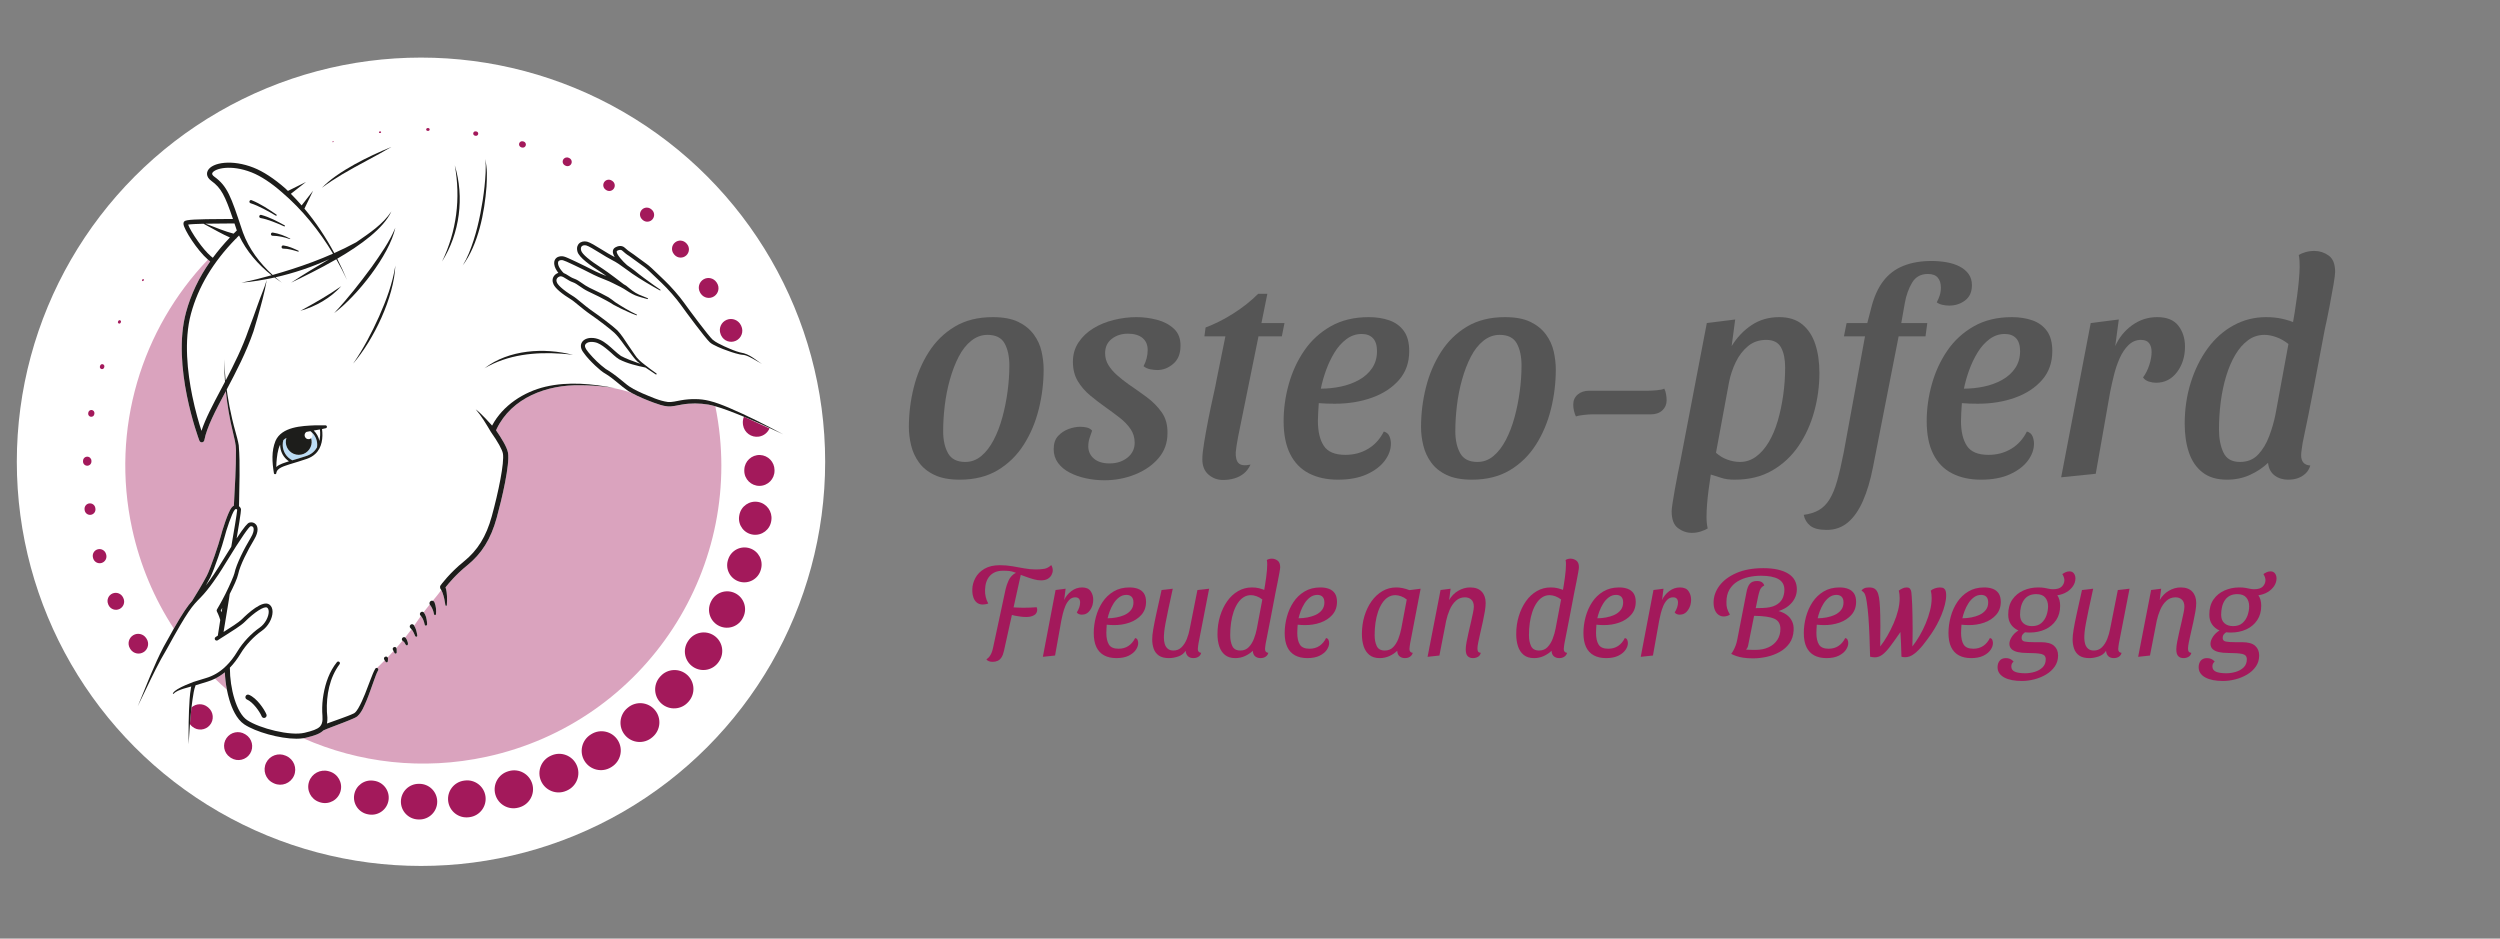 <?xml version="1.0" encoding="UTF-8"?><svg xmlns="http://www.w3.org/2000/svg" viewBox="0 0 1945.582 730.433"><rect x="0" y="0" width="1945.582" height="730.433" fill="#808080" stroke="none"/><g id="Kreis_HG"><circle cx="327.627" cy="359.361" r="314.543" fill="#fff"/></g><g id="Logo"><path d="M609.571,338.055c-2.848-14.963-16.465-54.748-16.465-54.748,0,0-4.248-2.445-8.549-5.315-4.301-2.87-7.571-2.745-7.571-2.745,0,0-7.923-2.117-12.161-4.043-4.238-1.926-7.512-3.467-11.942-6.741-4.43-3.274-15.794-17.336-25.81-32.612-7.205-10.988-20.887-22.083-28.072-27.673-42.333-45.371-102.643-73.751-169.592-73.751-36.549,0-71.116,8.466-101.866,23.526-1.614-1.875-3.773-4.236-5.775-5.937-3.839-3.262-20.806-13.229-31.77-18.031-10.963-4.802-24.011.725-25.691,2.265-1.68,1.54.802,6.071.802,6.071l9.396,9.242,9.143,24.153-38.681,2.174s7.339,15.261,10.148,18.614c1.758,2.098,5.502,5.651,8.126,8.082-40.678,41.781-65.745,98.836-65.745,161.754,0,47.57,14.332,91.788,38.9,128.591-5.817,11.655-18.907,37.835-20.1,39.803-1.538,2.538-9.108,18.908-9.108,18.908,0,0,33.566,26.177,39.595,29.531,0,0,1.426-32.262,2.193-38.621.767-6.359,2.148-8.047,2.148-8.047,0,0,9.807-2.535,15.228-5.27,4.164,4.118,8.49,8.072,12.955,11.868,1.001,5.683,2.7,12.837,5.278,16.764,4.631,7.052,16.391,11.06,21.33,12.823,4.939,1.763,21.769,4.648,25.455,4.167.152-.02.323-.046.502-.076,29.651,13.77,62.692,21.473,97.538,21.473,128.082,0,231.914-103.831,231.914-231.914,0-16.521-1.74-32.633-5.025-48.177,2.285.655,5.46,1.672,9.728,3.262,10.506,3.914,43.543,20.63,43.543,20.63Z" fill="#fff"/><path d="M167.33,528.147c3.006,2.934,6.084,5.787,9.239,8.549-.859-4.446-1.414-9.056-1.593-13.485-2.413,1.966-4.957,3.613-7.647,4.936Z" fill="#daa3be"/><path d="M160.973,447.996c2.891-5.61,9.591-25.522,10.761-30.414,1.012-4.233,5.785-19.417,8.536-22.64.61-.715,1.212-1.172,1.78-1.458-.012-.112-.025-.224-.021-.347.753-14.239,1.656-28.561,1.62-42.809.017-4.727-1.312-9.24-2.349-13.837-2.599-10.543-4.427-21.276-5.544-32.081-.079.15-.16.302-.239.451-7.806,14.727-14.547,27.446-16.514,37.734-.168.88-.9,1.54-1.792,1.617-.058.005-.116.007-.173.007-.826,0-1.575-.51-1.87-1.294-.89-2.359-21.669-58.261-10.399-99.837,3.777-13.935,10.014-27.059,18.825-39.636-.579-.425-1.169-.9-1.769-1.42-51.352,53.802-75.963,131.302-59.003,209.459,6.187,28.512,17.386,54.641,32.452,77.689,7.155-12.487,10.776-17.64,14.308-21.651,2.305-3.576,8.455-13.829,11.394-19.535Z" fill="#daa3be"/><path d="M556.689,316.165c-1.784-.504-3.571-.946-5.354-1.293-6.845-1.135-13.908-1.227-20.749-.018-3.378.554-7.584,1.741-11.04,1.387-3.812-.298-7.259-1.659-10.799-2.883-5.849-2.179-11.522-4.484-17.006-7.449-4.469-1.836-11.558-3.583-19.828-4.837-6.731-.802-13.495-1.282-20.253-1.272-25.913-.499-53.393,9.537-65.178,34.046-.065.182-.279.663-.375.949-.008.058-.009.118-.022.174,3.951,5.688,8.476,12.95,9.243,17.347,1.579,9.055-4.779,36.093-8.785,50.641-4.545,16.507-11.677,27.974-23.124,37.182-8.689,6.989-14.811,14.511-16.718,16.97.877,2.145,1.043,5.463,1.147,6.771.12,2.397.067,4.747-.099,7.109-.044.668-1.049.688-1.115.021-.481-3.365-1.128-6.77-2.323-9.923-.265-.678-.566-1.341-.896-1.911-1.796,2.553-4.094,5.323-6.626,8.371.607.168,1.14.605,1.365,1.245,1.178,3.012,1.455,6.048,1.143,9.198-.047.419-.424.72-.843.674-.343-.038-.607-.298-.666-.62-.117-.661-.288-1.368-.489-2.037-.555-1.867-1.455-3.794-2.631-5.254-.091-.114-.166-.236-.228-.361-1.572,1.916-3.188,3.938-4.799,6.077.132.111.26.238.377.401,1.479,2.201,1.927,4.386,2.228,6.811-.031.995.731,3.082-.794,3.226-.475.004-.866-.346-.936-.798-.488-2.295-1.399-5.061-2.98-6.767-.526.742-1.048,1.496-1.563,2.266-1.21,1.807-2.434,3.561-3.66,5.269,1.53,2.49,1.991,4.978,2.439,7.741.063.458-.256.881-.714.945-.405.057-.78-.187-.908-.557-.709-1.754-1.649-3.815-2.876-5.307-1.658,2.229-3.31,4.358-4.938,6.385.195.131.385.301.558.542.81.893,2.712,5.415.798,5.619-.41.04-.784-.195-.939-.553-.554-1.232-1.275-2.246-2.157-2.768-.132-.092-.241-.189-.34-.289-1.635,1.977-3.232,3.841-4.768,5.582.125.215.212.48.236.805l.039,2.735c.007.502-.394.914-.896.922-.359.005-.672-.199-.824-.499l-.757-1.5c-1.633,1.799-3.171,3.44-4.588,4.915.173.26.289.596.294,1.037l-.145,1.985c-.038.513-.484.898-.997.86-.307-.022-.571-.196-.723-.438l-.693-1.118c-2.857,2.894-4.979,4.893-6,5.873.753.166,1.374.977.867,1.878-1.285,2.269-2.202,5.088-3.142,7.602-1.719,4.742-3.945,11.293-5.861,15.888-1.932,4.338-3.613,9.14-7.342,12.435-.961.74-2.088,1.15-3.155,1.651-4.547,2.043-11.094,4.414-15.778,6.231-2.495.962-5.034,1.92-7.367,2.97-2.689,2.654-6.906,4.07-13.617,5.697-.649.157-1.347.28-2.066.386,43.316,19.126,92.858,25.219,142.674,14.409,124.152-26.941,203.304-148.656,178.065-272.775Z" fill="#daa3be"/><path d="M246.866,346.176c0-4.251-1.994-8.155-5.264-10.658-.2.037-.4.076-.6.113,1.275.392,2.208,1.566,2.208,2.969,0,1.724-1.397,3.121-3.121,3.121-.906,0-1.714-.392-2.284-1.008.302.351.677.648,1.132.841,1.109.47,2.331.232,3.194-.493.638,2.158.561,4.542-.385,6.776-2.168,5.12-8.076,7.513-13.196,5.344-4.844-2.051-7.24-7.45-5.649-12.362-.412.221-.819.452-1.215.709-.422.298-.806.636-1.172.991-.331,1.176-.511,2.402-.511,3.656,0,5.132,2.927,9.79,7.498,12.044,3.58-1.05,7.135-2.072,10.632-3.265,4.066-1.218,6.836-3.73,8.591-6.897.087-.621.141-1.25.141-1.882Z" fill="#bcdcf5"/><path d="M110.789,218.692c.283.183.661.102.844-.182l.269-.415c.179-.277.105-.649-.17-.834-.278-.187-.655-.113-.842.165l-.278.412s-.005.008-.006.01c-.183.283-.102.661.182.844Z" fill="#a3195b"/><path d="M92.403,251.738c.555.251,1.209.005,1.461-.55l.205-.451c.244-.539.019-1.181-.516-1.442-.544-.266-1.201-.04-1.467.504l-.219.449c-.004.008-.01.021-.014.029-.251.555-.005,1.209.55,1.461Z" fill="#a3195b"/><path d="M78.94,287.201c.904.258,1.846-.266,2.104-1.17l.136-.476c.249-.87-.231-1.795-1.098-2.079-.888-.292-1.845.192-2.137,1.081l-.156.476c-.006.018-.014.045-.02.063-.258.904.266,1.846,1.17,2.104Z" fill="#a3195b"/><path d="M70.708,324.349c1.322.175,2.536-.754,2.711-2.076l.065-.489v-.011c.169-1.264-.685-2.448-1.952-2.678-1.306-.237-2.557.63-2.793,1.936l-.09.494c-.006.033-.013.079-.018.113-.175,1.322.754,2.536,2.076,2.711Z" fill="#a3195b"/><path d="M71.158,359.129l-.004-.491v-.016c-.019-1.73-1.394-3.158-3.142-3.223-1.801-.067-3.314,1.339-3.381,3.14l-.019.504c-.001.046-.003.109-.002.155.019,1.808,1.5,3.259,3.308,3.24,1.808-.019,3.259-1.5,3.24-3.308Z" fill="#a3195b"/><path d="M74.25,395.794l-.076-.484-.003-.023c-.349-2.197-2.36-3.761-4.599-3.531-2.318.239-4.003,2.312-3.763,4.63l.052.503c.007.069.019.157.03.227.365,2.309,2.532,3.884,4.841,3.519,2.309-.365,3.884-2.532,3.519-4.841Z" fill="#a3195b"/><path d="M82.463,431.014l-.01-.031c-.828-2.631-3.573-4.196-6.286-3.521-2.819.701-4.536,3.555-3.835,6.374l.123.493c.024.095.056.209.085.303.871,2.78,3.831,4.328,6.611,3.457s4.328-3.831,3.458-6.611l-.146-.466Z" fill="#a3195b"/><path d="M95.79,464.998l-.017-.037c-1.447-3.006-5.004-4.403-8.134-3.126-3.253,1.328-4.814,5.042-3.486,8.295l.193.472c.045.109.102.239.154.347,1.522,3.176,5.331,4.517,8.507,2.994,3.176-1.522,4.517-5.331,2.994-8.507l-.21-.438Z" fill="#a3195b"/><path d="M111.948,507.388c3.436-2.292,4.363-6.937,2.071-10.373l-.269-.403-.027-.041c-2.178-3.252-6.541-4.285-9.965-2.283-3.558,2.081-4.756,6.653-2.675,10.211l.259.442c.07.119.157.259.235.375,2.293,3.436,6.937,4.363,10.373,2.071Z" fill="#a3195b"/><path d="M148.874,564.768l.38.358c.13.121.287.262.425.378,4.099,3.435,10.206,2.896,13.641-1.203,3.435-4.099,2.896-10.206-1.203-13.641l-.371-.311-.053-.044c-3.7-3.088-9.118-2.958-12.674.27-.501,4.314-.895,8.644-1.22,12.98.322.425.674.835,1.075,1.213Z" fill="#a3195b"/><path d="M191.189,571.668l-.404-.251-.062-.039c-4.802-2.973-11.147-1.705-14.42,2.982-3.388,4.853-2.2,11.533,2.653,14.921l.423.296c.146.101.327.221.479.316,5.033,3.129,11.649,1.586,14.778-3.447,3.129-5.032,1.586-11.649-3.447-14.778Z" fill="#a3195b"/><path d="M222.804,588.308l-.435-.193-.068-.031c-5.668-2.498-12.358-.125-15.153,5.477-2.881,5.772-.537,12.786,5.235,15.667l.466.232c.147.073.337.163.489.23,5.905,2.614,12.81-.053,15.425-5.958,2.614-5.905-.053-12.81-5.958-15.425Z" fill="#a3195b"/><path d="M256.318,600.339l-.457-.129-.079-.022c-6.404-1.792-13.152,1.749-15.269,8.128-2.182,6.573,1.377,13.67,7.95,15.852l.495.165c.168.055.385.123.557.171,6.673,1.878,13.605-2.008,15.483-8.681,1.878-6.673-2.008-13.605-8.681-15.483Z" fill="#a3195b"/><path d="M291.061,607.615l-.468-.064-.076-.011c-7.021-.958-13.601,3.799-14.842,10.838-1.271,7.212,3.545,14.089,10.757,15.36l.515.091c.145.025.345.057.492.077,7.26,1,13.956-4.074,14.957-11.334,1-7.26-4.074-13.956-11.334-14.957Z" fill="#a3195b"/><path d="M326.382,610.003h-.477s-.068,0-.068,0c-7.475.009-13.632,5.967-13.838,13.488-.21,7.656,5.826,14.033,13.482,14.243l.524.014c.106.002.277.005.384.005,7.663-.002,13.874-6.215,13.872-13.878-.002-7.663-6.215-13.874-13.878-13.872Z" fill="#a3195b"/><path d="M361.602,607.451l-.014.002-.466.065-.054.007c-7.745,1.078-13.227,8.171-12.281,15.966.957,7.879,8.12,13.491,15.999,12.535l.521-.063c.055-.007.186-.024.241-.031,7.865-1.09,13.357-8.349,12.267-16.213-1.09-7.865-8.349-13.357-16.213-12.267Z" fill="#a3195b"/><path d="M396.056,600.087l-.014.004-.451.13-.054.016c-7.675,2.225-12.18,10.201-10.081,17.945,2.122,7.829,10.188,12.455,18.016,10.333l.508-.138c.055-.015.184-.051.239-.067,7.794-2.254,12.285-10.399,10.031-18.193-2.254-7.794-10.399-12.285-18.193-10.031Z" fill="#a3195b"/><path d="M429.102,587.95l-.02.009-.428.192-.039.018c-7.462,3.342-10.851,12.081-7.569,19.588,3.3,7.548,12.095,10.992,19.643,7.692l.482-.211.116-.051c7.521-3.365,10.89-12.19,7.525-19.711-3.365-7.521-12.19-10.89-19.711-7.525Z" fill="#a3195b"/><path d="M460.16,571.363l-.022.014-.398.249.01-.006c-7.033,4.374-9.188,13.621-4.814,20.654,4.374,7.033,13.621,9.188,20.654,4.814l.447-.278.036-.023c7.021-4.394,9.15-13.648,4.756-20.669-4.394-7.021-13.648-9.15-20.669-4.756Z" fill="#a3195b"/><path d="M488.665,550.687l-.028.023-.361.301-.017.013-.098.083c-6.292,5.336-7.067,14.762-1.731,21.054s14.762,7.067,21.054,1.731l.402-.34c6.242-5.297,7.066-14.651,1.814-20.953-5.281-6.337-14.699-7.193-21.036-1.912Z" fill="#a3195b"/><path d="M514.035,526.279l-.029.031-.319.351-.062.068c-.038.042-.076.085-.113.128-5.363,6.115-4.753,15.419,1.362,20.782,6.115,5.363,15.419,4.753,20.782-1.362l.35-.399c5.279-6.026,4.781-15.206-1.177-20.611-6.022-5.463-15.332-5.01-20.795,1.012Z" fill="#a3195b"/><path d="M555.734,494.637c-6.597-4.447-15.551-2.703-19.997,3.895l-.023.034-.262.388-.05.074c-.031.047-.063.095-.094.142-4.335,6.674-2.438,15.599,4.236,19.934,6.675,4.335,15.599,2.438,19.934-4.236l.285-.439c4.265-6.576,2.496-15.394-4.03-19.792Z" fill="#a3195b"/><path d="M572.057,461.611c-6.904-3.383-15.243-.529-18.626,6.375l-.021.042-.208.424-.031.063c-.047.097-.093.194-.137.292-3.191,6.999-.104,15.26,6.894,18.451,6.999,3.191,15.26.104,18.451-6.895l.218-.477c3.105-6.829.24-14.953-6.541-18.276Z" fill="#a3195b"/><path d="M583.566,426.707c-6.99-2.305-14.525,1.493-16.83,8.483l-.016.048-.148.449c-.046.142-.107.337-.149.482-2.041,7.077,2.042,14.469,9.12,16.51,7.077,2.041,14.469-2.042,16.51-9.12l.145-.503c1.963-6.844-1.81-14.1-8.632-16.349Z" fill="#a3195b"/><path d="M590.08,390.635c-6.854-1.255-13.427,3.284-14.682,10.138l-.009.051-.085.466c-.031.176-.069.404-.093.583-.934,6.912,3.912,13.272,10.824,14.206,6.912.934,13.272-3.912,14.206-10.824l.07-.517c.887-6.63-3.58-12.886-10.23-14.103Z" fill="#a3195b"/><path d="M591.457,354.102c-6.485-.251-11.946,4.803-12.197,11.288l-.002.047-.019.475c-.006.167-.01.38-.008.548.052,6.497,5.36,11.721,11.856,11.67s11.721-5.36,11.67-11.856l-.004-.52c-.059-6.23-5.004-11.408-11.296-11.652Z" fill="#a3195b"/><path d="M578.97,324.331c-.706,1.633-1.021,3.462-.829,5.357l.004.044.048.475c.019.178.046.396.074.575.919,5.897,6.444,9.932,12.34,9.014,3.799-.592,6.815-3.1,8.242-6.383l-19.719-9.016c-.053-.022-.107-.044-.16-.067Z" fill="#a3195b"/><path d="M560.847,260.154l.181.446c.061.149.137.323.207.471,2.056,4.313,7.22,6.142,11.532,4.086,4.313-2.056,6.143-7.219,4.086-11.532l-.221-.464c-1.957-4.082-6.79-6.011-11.042-4.287-4.42,1.793-6.549,6.83-4.756,11.249l.013.031Z" fill="#a3195b"/><path d="M544.858,227.682l.244.418c.071.121.158.263.237.381,2.305,3.469,6.987,4.413,10.456,2.108,3.469-2.305,4.413-6.987,2.108-10.456l-.283-.427c-2.191-3.282-6.599-4.351-10.056-2.34-3.593,2.091-4.81,6.699-2.719,10.292l.013.023Z" fill="#a3195b"/><path d="M524.372,197.652l.301.381c.075.094.167.204.248.295,2.365,2.652,6.431,2.885,9.083.521,2.652-2.365,2.885-6.431.521-9.083l-.34-.381c-2.244-2.506-6.094-2.879-8.77-.764-2.781,2.198-3.254,6.234-1.056,9.015l.013.017Z" fill="#a3195b"/><path d="M499.717,170.736l.358.339c.072.067.16.147.236.211,2.25,1.892,5.609,1.602,7.502-.648,1.893-2.25,1.602-5.609-.648-7.502l-.393-.33c-2.135-1.788-5.333-1.636-7.272.414-2.016,2.129-1.924,5.49.206,7.506l.012.011Z" fill="#a3195b"/><path d="M471.298,147.58l.01.007.4.28c.058.041.133.091.194.128,2,1.249,4.634.639,5.883-1.362,1.249-2.001.639-4.635-1.362-5.883l-.428-.267c-1.905-1.184-4.436-.691-5.739,1.168-1.349,1.925-.883,4.579,1.042,5.928Z" fill="#a3195b"/><path d="M439.704,128.739l.007.004.44.22c.042.021.099.048.142.067,1.666.74,3.617-.01,4.358-1.676.74-1.666-.01-3.617-1.676-4.358l-.461-.205c-1.595-.706-3.487-.044-4.277,1.532-.814,1.625-.157,3.601,1.468,4.415Z" fill="#a3195b"/><path d="M405.586,114.625l.005.002.468.156c.033.011.078.025.111.034,1.295.366,2.642-.386,3.008-1.681.366-1.295-.386-2.642-1.681-3.008l-.483-.137c-1.238-.348-2.549.333-2.961,1.566-.424,1.27.262,2.644,1.532,3.068Z" fill="#a3195b"/><path d="M369.674,105.6l.487.086c.019.003.048.008.067.011.938.13,1.805-.525,1.935-1.463.131-.938-.524-1.805-1.463-1.936l-.496-.069c-.903-.122-1.757.489-1.915,1.395-.163.928.458,1.812,1.385,1.975Z" fill="#a3195b"/><path d="M332.738,101.857l.495.014c.009,0,.024,0,.033,0,.613,0,1.111-.496,1.111-1.109,0-.613-.496-1.111-1.109-1.111h-.5c-.086,0-.163.029-.244.048-.354.083-.644.32-.776.655-.046.116-.081.239-.084.371-.016.609.465,1.116,1.074,1.132Z" fill="#a3195b"/><path d="M295.574,103.517l.493-.059s.009-.001.011-.001c.335-.046.569-.355.523-.691s-.355-.569-.691-.523l-.494.068c-.328.046-.561.347-.521.677.041.333.344.571.678.53Z" fill="#a3195b"/><path d="M259.009,110.661l.48-.13s.004-.001.005-.001c.157-.045.248-.21.203-.367s-.21-.248-.367-.203l-.479.138c-.153.044-.243.203-.201.357.042.156.203.248.359.205Z" fill="#a3195b"/><path d="M578.368,274.795c-3.634-.647-7.085-1.957-10.476-3.413-1.442-.619-2.875-1.26-4.305-1.888-3.084-1.504-6.461-2.988-9.047-5.206-3.348-3.1-18.145-22.996-22.233-28.748-3.651-5.14-10.365-12.805-15.284-17.45-1.227-1.159-2.557-2.438-3.899-3.729-4.125-3.967-8.021-7.715-9.921-8.979-1.112-.74-3.643-2.619-6.09-4.436-3.379-2.509-5.484-4.065-6.166-4.444-1.017-.565-3.443-2.457-4.476-3.489-.899-.899-3.433-2.75-7.521-.524-1.175.641-1.869,1.647-2.006,2.911-.152,1.403.481,3.042,1.475,4.685-.333-.176-.662-.353-1.008-.526-2.39-1.194-5.709-3.24-8.92-5.219-5.003-3.083-9.324-5.746-11.589-6.269-2.504-.58-4.884,0-6.367,1.551-.828.865-2.076,2.826-1.129,6.234,1.281,4.611,10.146,10.784,17.726,15.647l.396.254c.819.527,2.013,1.36,3.386,2.347.319.229.65.469.986.713-.297-.119-.594-.239-.895-.36-1.16-.465-2.333-.937-3.46-1.407-1.569-.654-3.045-1.302-4.243-1.919-4.557-2.347-11.829-5.968-14.979-7.412-.734-.336-1.51-.701-2.294-1.069-2.698-1.267-5.487-2.577-7.159-3.023-1.729-.461-4.22-.297-5.885,1.11-.898.759-1.919,2.19-1.685,4.693.245,2.615,1.814,5.133,3.227,6.919-1.3.421-2.513,1.245-3.333,2.356-1.388,1.877-1.539,4.214-.425,6.582,1.5,3.186,6.287,7.271,14.229,12.142l.188.115c.621.382,2.274,1.738,4.189,3.309,3.053,2.504,6.853,5.62,10.152,7.873,5.667,3.87,15.643,11.456,18.801,14.483,3.975,3.841,7.051,8.944,10.526,13.261,1.692,2.16,3.615,5.06,5.658,7.327.554.615,1.116,1.193,1.686,1.686.72.571,1.454,1.116,2.184,1.668-.706-.256-1.413-.511-2.121-.764-4.435-1.587-8.878-3.172-12.991-5.354-7.186-5.004-13.306-14.188-23.138-14.057-6.742.026-10.596,5.399-6.163,11.238,2.638,3.798,5.882,7.101,9.178,10.255,2.696,2.49,5.46,5.036,8.719,6.817,5.915,3.649,11.197,9.054,17.037,13.021.94.558,1.888,1.086,2.84,1.601,5.484,2.965,11.157,5.27,17.006,7.449,3.54,1.224,6.987,2.585,10.799,2.883,3.457.354,7.662-.833,11.04-1.387,6.841-1.209,13.905-1.117,20.749.018,1.784.347,3.57.789,5.354,1.293,3.193.902,6.378,2.007,9.525,3.154,4.284,1.587,8.531,3.27,12.756,5.013.054.022.107.045.16.067,10.276,4.244,20.398,8.882,30.441,13.657-13.915-7.447-27.994-14.642-42.537-20.831-4.879-2.039-9.79-3.989-15.092-5.29,0,0,0,0-.001,0-3.548-.874-7.309-1.349-10.949-1.33-3.665-.046-7.382.262-11.001.905-3.635.636-6.994,1.602-10.201,1.336-6.85-.925-13.358-4.055-19.721-6.679-4.884-2.229-9.429-4.308-13.493-7.842,0,0-4.177-3.382-4.177-3.382-3.401-2.8-7.091-5.524-11.026-7.828-4.877-3.604-9.361-8.009-13.231-12.643-1.332-1.849-3.15-3.601-2.872-5.782,1.194-3.371,6.769-2.868,9.587-1.793,2.983,1.209,5.788,3.428,8.462,5.676,2.823,2.282,5.32,5.117,8.449,7.036,6.487,3.338,13.545,4.953,20.602,6.458,2.611,1.834,5.269,3.597,7.972,5.331.515.325.98-.456.505-.772-3.117-2.169-6.162-4.474-9.156-6.819-3.039-2.317-5.759-4.6-7.814-7.913-1.081-1.627-3.774-5.545-4.851-7.074-2.738-4.025-5.207-8.174-8.609-11.757h0s0,0,0,0h0c-3.551-3.409-13.935-11.212-19.202-14.81-3.19-2.179-6.934-5.249-9.941-7.715-2.163-1.773-3.725-3.055-4.519-3.543l-.192-.118c-9.749-5.979-12.381-9.372-13.082-10.862-.64-1.36-.599-2.545.122-3.521.816-1.104,2.212-1.562,3.116-1.434,1.155.165,2.435.977,3.916,1.916,1.478.938,3.153,2,5.156,2.691,1.841.635,3.475,1.78,5.366,3.106,1.772,1.242,3.78,2.65,6.352,3.903.85.414,1.81.874,2.837,1.367,3.662,1.755,8.219,3.94,11.614,5.875h0c2,.95,3.576,2.116,5.527,3.272,3.845,2.142,7.773,3.954,11.771,5.74,2.008.863,3.946,1.759,6.086,2.452.396.121.542-.472.165-.578-5.757-2.737-11.427-6.116-16.741-9.644-1.667-1.219-3.486-2.768-5.323-3.849,0,0,0,0-.001,0-3.487-1.987-8.097-4.197-11.801-5.973-1.021-.489-1.975-.947-2.82-1.358-2.358-1.148-4.181-2.426-5.943-3.662-1.991-1.395-3.871-2.713-6.11-3.485-1.67-.576-3.123-1.497-4.526-2.388-1.201-.762-2.357-1.489-3.564-1.943-1.304-1.249-4.126-4.491-4.393-7.345-.138-1.469.443-1.96.634-2.122.837-.708,2.361-.719,3.175-.503,1.412.377,4.198,1.686,6.657,2.84.793.373,1.578.741,2.32,1.082,3.113,1.427,10.328,5.019,14.855,7.351,2.183,1.125,5.12,2.303,7.959,3.443,2.995,1.202,5.824,2.337,7.393,3.252.281.164.91.472,2.091,1.049,1.998.976,5.342,2.61,6.244,3.279,0,0,.001,0,.002.001,2.763,1.785,5.552,3.652,8.692,5.005,3.035,1.22,6.375,2.02,9.515,2.917.434.121.641-.543.221-.692-2.199-.852-4.624-1.872-6.808-2.802-3.686-1.616-6.687-4.239-9.834-6.838-.086-.074-.179-.136-.275-.186-.416-.277-.989-.609-1.688-.985-1.532-1.221-12.609-9.642-16.29-12.007l-.397-.255c-10.164-6.521-15.7-11.206-16.456-13.925-.288-1.037-.451-2.461.406-3.358.732-.766,2.084-1.034,3.524-.702,1.785.412,6.516,3.328,10.69,5.9,3.266,2.013,6.644,4.094,9.152,5.348,3.98,1.99,7.042,4.247,9.744,6.239,1.219.898,2.371,1.748,3.532,2.521.84.56,1.748,1.227,2.696,1.982,0,0,.002.002.003.003,6.871,4.682,14.271,8.993,21.537,13.036.359.197.671-.355.331-.567-1.706-1.107-3.44-2.364-5.142-3.571-4.837-3.522-10.334-7.408-14.857-11.245-.002-.001-.003-.002-.005-.003-1.013-.806-1.988-1.523-2.898-2.13-.973-.649-1.971-1.378-3.009-2.143-3.419-2.983-8.318-8.392-8.073-10.641.02-.188.072-.389.459-.6,1.698-.925,3.032-.922,3.964.01,1.125,1.125,3.77,3.229,5.14,3.991.543.302,3.477,2.48,5.834,4.23,2.478,1.84,5.04,3.742,6.216,4.525,1.677,1.116,5.835,5.115,9.504,8.644,1.349,1.297,2.687,2.584,3.919,3.748,4.798,4.532,11.342,12.002,14.898,17.006,3.514,4.946,18.842,25.695,22.64,29.212.018.016.04.021.058.036.698.708,1.84,1.253,2.472,1.652,2.464,1.354,5.044,2.44,7.635,3.468,4.308,1.657,8.662,3.211,13.186,4.205.855.208,1.922.255,2.75.346,1.685.243,3.359.966,4.974,1.754.249.125.493.263.74.391.89.463,1.774.943,2.652,1.44.983.556,1.963,1.121,2.941,1.691,1.062.619,2.125,1.237,3.197,1.835-.638-.403-1.266-.827-1.889-1.259-1.095-.758-2.177-1.544-3.267-2.316-2.823-1.997-5.713-3.882-9.104-4.845-.16-.026-.317-.065-.477-.093Z" fill="#1d1d1b"/><path d="M265.574,222.727c-10.219,7.156-20.863,13.206-31.842,19.174,12.004-3.37,23.427-9.911,31.842-19.174Z" fill="#1d1d1b"/><path d="M260.097,243.613c17.666-13.124,42.916-44.881,47.592-66.423-4.611,11.082-11.593,20.892-18.459,30.633-9.115,12.372-18.604,24.559-29.132,35.791Z" fill="#1d1d1b"/><path d="M274.819,282.987c16.133-18.754,31.823-51.512,32.869-76.352-2.119,13.845-7.067,26.985-12.703,39.724-5.74,12.716-12.217,25.12-20.166,36.628Z" fill="#1d1d1b"/><path d="M343.981,203.553c13.934-21.975,17.473-50.113,9.929-74.965,4.714,25.692,1.475,51.425-9.929,74.965Z" fill="#1d1d1b"/><path d="M377.911,134.469c-.326,7.131-1.151,14.237-2.225,21.294-2.192,14.032-5.376,28.149-10.78,41.303l-2.223,4.873c-.881,1.549-1.752,3.112-2.61,4.696,12.23-16.483,16.987-41.188,18.55-61.357.376-7.135.741-14.529-1.088-21.501.646,3.536.502,7.132.376,10.692Z" fill="#1d1d1b"/><path d="M250.487,146.166c5-3.753,10.222-7.136,15.561-10.326,12.617-7.537,25.903-13.97,38.558-21.485-9.758,3.938-19.262,8.42-28.499,13.463-5.069,2.844-10.116,5.859-14.87,9.257-3.828,2.736-7.47,5.714-10.75,9.091Z" fill="#1d1d1b"/><path d="M194.965,158.153c3.396,1.067,6.745,2.643,10.018,4.303,3.269,1.671,6.493,3.477,9.644,5.376.217.136.507.079.656-.134.154-.22.101-.523-.119-.677-6.167-4.22-12.409-8.394-19.374-11.229-1.599-.576-2.425,1.823-.824,2.361Z" fill="#1d1d1b"/><path d="M221.134,176.179c.208.1.462.024.578-.181.12-.213.045-.483-.168-.603-5.848-3.208-11.759-6.387-18.249-8.149-1.675-.374-2.177,2.143-.5,2.45,3.134.528,6.263,1.587,9.273,2.693,3.061,1.14,6.092,2.418,9.065,3.79Z" fill="#1d1d1b"/><path d="M210.843,182.218c-.004.696.561,1.262,1.257,1.261,2.243.012,4.532.275,6.796.732,2.264.454,4.524,1.068,6.71,1.865.096.039.208.001.259-.093.054-.1.017-.225-.083-.279-4.227-2.254-8.709-3.956-13.493-4.718-.748-.122-1.449.473-1.446,1.232Z" fill="#1d1d1b"/><path d="M220.443,193.504c3.887-.025,7.825,1.212,11.553,2.315.178.06.378-.02.462-.194.091-.188.012-.414-.176-.505-3.798-1.743-7.572-3.562-11.788-4.116-1.777-.127-1.825,2.556-.05,2.499Z" fill="#1d1d1b"/><path d="M251.633,568.449c2.333-1.051,4.872-2.009,7.367-2.97,4.684-1.817,11.231-4.188,15.778-6.231,1.067-.501,2.194-.911,3.155-1.651,3.729-3.295,5.41-8.097,7.342-12.435,1.916-4.595,4.143-11.146,5.861-15.888.94-2.514,1.857-5.333,3.142-7.602.507-.901-.114-1.712-.867-1.878-.469-.103-.988.041-1.321.572-1.55,2.633-2.415,5.212-3.513,7.955-2.923,7.468-5.798,16.104-9.819,22.986-.937,1.47-1.793,2.886-3.154,3.774-3.203,1.554-6.613,2.723-9.992,3.982-3.266,1.191-7.386,2.601-11.157,4.005.616-3.046.256-6.407-.037-9.171-.542-12.792,2.063-26.546,9.844-36.966,1.054-1.373-.945-2.945-2.041-1.646-5.81,7.203-8.907,16.123-10.469,25.119-.781,4.496-1.127,9.064-.985,13.677.176,3.994.987,8.298-1.678,11.248-.075.067-.148.135-.209.208-2.013,2.034-5.865,3.282-11.806,4.723-11.11,2.694-35.012-3.366-44.744-9.854-8.4-5.6-13.419-24.905-13.419-40.335,0-.141-.015-.278-.043-.411,3.062-3.144,5.892-6.89,8.515-11.26,3.834-6.39,10.285-13.265,16.434-17.513,4.79-3.309,8.285-9.494,8.312-14.706.013-2.579-.855-4.56-2.512-5.729-5.23-3.688-16.693,6.807-21.378,11.492-2.364,2.364-9.024,6.594-14.241,9.875.969-6.306,4.911-29.248,4.791-29.584,2.976-5.817,5.869-12.021,6.562-15.37,1.453-7.021,7.345-18.481,12.375-26.865,4.047-6.744,2.706-10.235,1.546-11.715-1.221-1.558-3.28-2.177-5.243-1.571-1.333.41-3.79,3.053-9.876,12.284,3.751-21.792,3.469-22.646,3.341-23.029-.242-.725-.789-1.54-1.561-2.12.048-.167.084-.344.094-.541.132-15.579,1.034-31.185-.217-46.744-.563-3.592-1.652-7.079-2.567-10.562-.949-3.344-1.795-6.712-2.592-10.091-1.461-6.198-2.681-12.447-3.634-18.74-.205-1.352-.387-2.708-.569-4.064,7.219-13.63,15.213-28.95,20.831-45.276,0-.001,0-.002,0-.004,1.012-3.279,2.007-6.607,2.945-9.916,2.698-9.624,5.775-20.277,7.392-30.098-1.928,6.613-4.834,12.878-7.06,19.384-2.012,5.681-4.849,13.669-7.028,19.262-.01.024-.024.045-.032.07-4.83,14.037-11.497,27.407-17.879,39.577-.568-5.467-.97-10.953-1.164-16.454,0,5.81.237,11.621.657,17.421-1.055,2.006-2.101,3.981-3.127,5.918-6.421,12.114-12.135,22.896-15.195,32.324-1.926-5.963-4.819-15.76-7.185-27.326-3.587-17.535-6.667-42.847-.975-63.85,5.675-20.935,17.084-40.031,34.772-58.214.43-.203.755-.557.944-.98.55-.557,1.125-1.11,1.687-1.666,5.697,12.182,14.788,22.586,25.338,30.94-7.784,2.188-15.642,4.155-23.516,5.772,8.237-.684,16.945-2.045,25.782-4.022,1.87,1.403,3.778,2.745,5.717,4.022-1.727-1.334-3.423-2.725-5.083-4.164,14.148-3.21,28.6-8.006,41.963-14.158-10.014,5.984-20.115,11.877-29.69,18.322,9.243-4.475,22.285-10.773,35.176-18.221,2.98,5.245,5.758,10.599,8.308,16.043-2.306-5.58-4.841-11.074-7.582-16.467,18.266-10.62,36.076-23.526,42.162-36.822-6.686,10.091-17.032,16.854-26.818,23.633-.241.163-.489.318-.73.48-5.53,2.988-11.174,5.749-16.906,8.316-6.577-12.261-14.303-23.912-23.242-34.581l6.75-13.94-8.92,11.426c-2.691-3.098-5.477-6.115-8.378-9.029l8.581-6.712,3.238-2.533-14.106,7.007c-.674-.653-1.338-1.315-2.023-1.957-.001-.001-.002-.003-.003-.004-8.64-7.593-17.183-13.178-24.704-16.151-16.66-6.586-32.12-4.146-35.574,2.164-.567,1.036-2.047,4.685,2.729,8.135,7.672,5.541,10.594,11.463,16.796,29.633-1.673.02-3.88.03-6.339.04-23.096.099-29.839.469-31.371,1.722-.423.346-.905,1.009-.799,2.201.374,4.218,10.561,20.318,19.033,27.664.6.52,1.19.995,1.769,1.42-8.811,12.577-15.047,25.701-18.825,39.636-11.27,41.576,9.509,97.478,10.399,99.837.295.784,1.044,1.294,1.87,1.294.057,0,.115-.002.173-.007.892-.077,1.625-.737,1.792-1.617,1.967-10.288,8.708-23.007,16.514-37.734.079-.149.16-.301.239-.451,1.118,10.805,2.945,21.538,5.544,32.081,1.037,4.597,2.366,9.111,2.349,13.837.036,14.248-.867,28.57-1.62,42.809-.004.123.01.235.021.347-.568.286-1.169.743-1.78,1.458-2.751,3.224-7.524,18.407-8.536,22.64-1.17,4.891-7.87,24.803-10.761,30.414-2.939,5.706-9.088,15.958-11.394,19.535-3.532,4.01-7.154,9.164-14.308,21.651-2.301,4.015-4.966,8.787-8.111,14.523-.005.009-.007.019-.012.028-3.55,6.791-6.664,13.762-9.628,20.799-.596,1.415-1.188,2.832-1.774,4.251-.829,2.01-1.654,4.022-2.472,6.037-.245.602-.49,1.204-.734,1.807-1.763,4.346-3.527,8.693-5.35,13.018,2.048-4.142,4.043-8.322,6.04-12.505,5.174-10.836,10.364-21.69,16.538-31.952.005-.008.007-.016.012-.025.003-.005.008-.009.011-.015,16.579-30.233,19.615-33.324,26.268-40.095l.08-.082c6.862-6.984,13.965-17.918,16.701-22.295.312-.5.861-1.396,1.587-2.585,14.683-24.018,19.285-29.865,20.482-30.511.456-.141,1.046-.149,1.541.146.166.099.322.232.458.407.2.255.351.599.441,1.022.308,1.452-.149,3.885-2.198,7.3-5.157,8.595-11.212,20.412-12.741,27.801-.325,1.571-3.589,9.218-6.938,15.904-3.282,6.554-6.655,12.165-6.683,12.216-.256.446-.266.992-.027,1.446.02.038,1.764,3.376,2.649,6.676-1.042,6.476-1.823,11.69-1.839,11.796-.017.111-.017.219-.016.328-.703.452-1.315.853-1.794,1.182-.683.469-.856,1.403-.386,2.085.469.683,1.404.856,2.085.386.675-.464,1.641-1.087,2.783-1.811.253-.094.48-.243.676-.427.573-.362,1.178-.742,1.812-1.14,5.743-3.608,12.89-8.099,15.625-10.833,7.737-7.737,15.433-12.641,17.527-11.162.051.036.092.082.139.121.316.265.554.595.718.966.308.694.389,1.504.385,2.176-.019,3.653-2.648,9.235-7.017,12.253-6.573,4.542-13.202,11.606-17.301,18.438-2.725,4.542-5.68,8.354-8.887,11.486-.294.168-.54.405-.716.694-4.388,4.096-9.249,6.936-14.663,8.58l-.391.119c-3.522,1.069-6.85,2.079-9.82,3.028-.001,0-.003,0-.004.001-4.16,1.667-8.401,3.284-12.27,5.617-1.276.816-2.579,1.704-3.479,3.046-.101.151-.077.357.064.479.159.14.403.112.532-.054,1.945-2.057,4.933-2.94,7.575-3.868,2.002-.646,4.039-1.212,6.089-1.747-.092.364-.174.726-.223,1.077-.563,2.888-.828,5.924-1.063,8.833-.422,5.986-.636,11.978-.735,17.971-.093,5.687-.081,11.375-.035,17.059.319-5.201.625-10.413,1.016-15.619.325-4.336.719-8.666,1.22-12.98.461-3.974,1.01-7.935,1.715-11.871.315-1.726.819-3.718,1.44-5.307.012-.026.017-.054.028-.081,2.708-.855,5.679-1.759,8.822-2.712l.391-.119c2.047-.621,4.015-1.403,5.915-2.337,2.69-1.323,5.234-2.97,7.647-4.936.178,4.429.733,9.039,1.593,13.485.528,2.731,1.163,5.403,1.916,7.921,1.937,6.475,5.525,15.047,11.626,19.115,8.747,5.832,27.44,11.16,40.546,11.159,1.901,0,3.674-.121,5.292-.36.719-.106,1.417-.229,2.066-.386,6.71-1.627,10.928-3.043,13.617-5.697ZM171.791,475.167c.279-.49.688-1.214,1.188-2.111-.195,1.131-.389,2.276-.581,3.419-.231-.517-.443-.969-.608-1.308ZM161.513,174.68c-.517-.194-1.033-.392-1.55-.589,5.39-.103,11.126-.127,15.012-.144,3.066-.013,5.746-.025,7.503-.057.556,1.651,1.135,3.383,1.749,5.223,0,0,0,0,0,0,.03.077.065.151.095.228-.854.831-1.702,1.663-2.53,2.497-6.677-1.69-13.85-4.761-20.28-7.159ZM259.168,197.393c-10.465,4.636-21.22,8.625-32.126,12.114-4.906,1.565-9.861,3.067-14.846,4.479-10.047-9.156-18.49-20.269-23.128-33.042-.033-.092-.279-.823-.534-1.583-.024-.088-.051-.173-.087-.258-.165-.492-.324-.962-.425-1.254,0,0,0,0,0,0-8.217-24.653-10.986-32.958-21.178-40.318-1.516-1.095-2.042-2.094-1.562-2.97,1.904-3.477,14.428-6.757,30.595-.365,7.098,2.806,15.236,8.144,23.534,15.437,0,0,0,0,0,0,15.789,13.482,29.046,29.874,39.756,47.76ZM154.069,187.779c-3.848-5.398-6.922-10.735-7.637-12.985,2.007-.352,6.694-.553,11.934-.671.911.485,1.818.979,2.729,1.464,5.766,3.055,11.734,6.595,17.838,9.213-4.924,5.187-9.358,10.452-13.309,15.815-.51-.372-1.033-.792-1.564-1.252-3.283-2.843-6.887-7.232-9.99-11.585ZM171.868,438.524c-.72,1.177-1.263,2.066-1.572,2.561-1.849,2.958-5.728,8.966-10.139,14.632,1.33-2.331,2.562-4.559,3.483-6.346,3.038-5.897,9.786-25.966,11.012-31.09,1.293-5.407,5.861-19.002,7.9-21.39.483-.564.951-.865,1.251-.809.31.061.637.435.782.698-.093,2.315-2.823,18.531-4.604,28.679-2.308,3.64-4.985,7.947-8.114,13.065Z" fill="#1d1d1b"/><path d="M207.347,555.97c-1.622-3.939-7.464-12.75-13.616-15.267-1.022-.419-2.19.071-2.608,1.094-.418,1.022.071,2.19,1.094,2.608,4.368,1.787,9.773,9.061,11.432,13.088.318.772,1.063,1.239,1.85,1.239.253,0,.512-.048.761-.151,1.021-.42,1.508-1.589,1.087-2.611Z" fill="#1d1d1b"/><path d="M299.055,513.347l.355.573.693,1.118c.152.242.417.416.723.438.513.037.959-.348.997-.86l.145-1.985c-.005-.441-.121-.777-.294-1.037-.922-1.385-3.68-.348-2.619,1.753Z" fill="#1d1d1b"/><path d="M305.786,505.738l.475.942.757,1.5c.152.3.466.504.824.499.502-.007.903-.42.896-.922l-.039-2.735c-.025-.325-.111-.59-.236-.805-.842-1.437-3.541-.489-2.677,1.521Z" fill="#1d1d1b"/><path d="M313.232,498.635c.098.1.208.197.34.289.881.522,1.602,1.536,2.157,2.768.155.359.529.593.939.553,1.915-.205.013-4.727-.798-5.619-.173-.241-.363-.412-.558-.542-1.536-1.03-3.503,1.105-2.08,2.552Z" fill="#1d1d1b"/><path d="M319.486,488.873c.268.245.52.528.764.825,1.226,1.493,2.167,3.553,2.876,5.307.128.37.503.614.908.557.458-.064.778-.487.714-.945-.449-2.764-.91-5.252-2.439-7.741-.059-.096-.108-.191-.17-.287-1.542-2.191-4.59.436-2.653,2.283Z" fill="#1d1d1b"/><path d="M327.326,479.111c.073.071.136.156.206.232,1.581,1.705,2.492,4.472,2.98,6.767.07.452.461.802.936.798,1.526-.144.763-2.231.794-3.226-.301-2.425-.748-4.611-2.228-6.811-.117-.163-.245-.291-.377-.401-1.57-1.319-3.975.923-2.312,2.642Z" fill="#1d1d1b"/><path d="M334.99,467.908c-.761.605-.969,1.647-.553,2.484.062.126.137.247.228.361,1.176,1.46,2.076,3.387,2.631,5.254.201.669.372,1.376.489,2.037.059.323.323.582.666.62.419.047.796-.255.843-.674.313-3.15.035-6.186-1.143-9.198-.225-.64-.758-1.077-1.365-1.245-.601-.166-1.275-.069-1.796.36Z" fill="#1d1d1b"/><path d="M424.565,300.93c-16.938,3.989-33.337,14.6-41.609,30.272-1.599-1.799-3.218-3.577-4.882-5.307-2.514-2.56-5.008-5.19-7.875-7.355,4.637,5.378,8.265,11.595,11.874,17.677,0,.001.001.002.002.003,5.388,7.635,8.782,13.753,9.311,16.785,1.212,6.95-3.459,29.857-8.701,48.892-4.308,15.646-11.023,26.479-21.774,35.126-10.953,8.81-17.802,18.185-18.088,18.58-.351.484-.446,1.072-.324,1.613.006.43.14.862.428,1.225.169.214.329.468.485.736.33.57.631,1.233.896,1.911,1.196,3.153,1.842,6.558,2.323,9.923.066.667,1.072.647,1.115-.021.166-2.362.219-4.712.099-7.109-.104-1.308-.27-4.626-1.147-6.771,1.907-2.459,8.029-9.981,16.718-16.97,11.447-9.208,18.578-20.674,23.124-37.182,4.006-14.548,10.364-41.586,8.785-50.641-.767-4.397-5.292-11.659-9.243-17.347.013-.056.014-.116.022-.174.096-.287.31-.767.375-.949,11.785-24.508,39.265-34.545,65.178-34.046,6.758-.01,13.521.47,20.253,1.272,2.219.264,4.435.563,6.646.892-17.733-3.294-36.177-5.197-53.993-1.035ZM385.706,333.187c.072.112.129.22.178.324-.054-.108-.105-.216-.178-.324Z" fill="#1d1d1b"/><path d="M253.245,331.002c-2.557.056-5.463-.062-8.103.006-10.229.426-25.893,1.063-30.75,12.136-3.252,8.003-2.589,16.745-1.249,24.951.001,1.17,1.724,1.278,1.894.141.458-4.31,6.734-5.559,10.247-6.877,4.486-1.4,9.079-2.695,13.58-4.285,2.33-.826,4.614-2.053,6.46-3.799,5.306-4.833,6.193-12.661,5.282-19.373.956-.174,1.913-.352,2.985-.661.488-.141.84-.596.826-1.127-.016-.631-.541-1.129-1.172-1.113ZM238.134,354.955c-3.498,1.193-7.052,2.215-10.632,3.265-4.572-2.254-7.498-6.912-7.498-12.044,0-1.254.18-2.48.511-3.656.366-.355.75-.693,1.172-.991.396-.257.803-.488,1.215-.709-1.592,4.912.805,10.31,5.649,12.362,5.12,2.168,11.028-.225,13.196-5.344.946-2.234,1.023-4.618.385-6.776-.863.725-2.085.962-3.194.493-.455-.193-.83-.489-1.132-.841-.741-.864-.986-2.099-.512-3.218.25-.591.672-1.046,1.174-1.368.844-.171,1.688-.337,2.535-.496.2-.038.4-.076.6-.113,3.27,2.503,5.264,6.406,5.264,10.658,0,.632-.054,1.261-.141,1.882-1.755,3.167-4.525,5.679-8.591,6.897ZM215.016,363.449c.017-1.182.057-2.364.133-3.534.361-4.26.822-9.688,2.861-13.857,0,.04-.006.079-.006.118,0,5.21,2.627,9.994,6.861,12.825-.095.029-.191.056-.286.085-2.895,1.018-7.139,2.024-9.562,4.363ZM248.564,343.174c-.615-3.116-2.164-5.945-4.422-8.118,1.619-.288,3.232-.569,4.833-.854.339,3.019.244,6.107-.411,8.971Z" fill="#1d1d1b"/><path d="M376.953,286.675c18.019-10.729,39.569-12.889,60.125-11.414,2.971.177,5.928.518,8.891.92-22.496-5.826-50.133-4.141-69.016,10.494Z" fill="#1d1d1b"/></g><g id="Text"><path d="M746.875,373.301c-7.975,0-14.53-1.229-19.665-3.68-5.14-2.451-9.164-5.71-12.075-9.775-2.915-4.061-4.945-8.51-6.095-13.34-1.15-4.83-1.726-9.545-1.726-14.145,0-10.426,1.266-20.7,3.795-30.82,2.53-10.12,6.44-19.32,11.73-27.6,5.29-8.28,12.035-14.871,20.24-19.78,8.2-4.905,18.055-7.36,29.555-7.36,8.125,0,14.72,1.229,19.78,3.68,5.06,2.454,9.085,5.714,12.074,9.774,2.99,4.065,5.021,8.51,6.096,13.34,1.07,4.83,1.609,9.469,1.609,13.915,0,10.429-1.265,20.74-3.795,30.935-2.529,10.199-6.439,19.435-11.729,27.715s-12.039,14.875-20.24,19.78c-8.204,4.905-18.055,7.36-29.555,7.36ZM751.245,359.501c4.6,0,8.739-1.531,12.42-4.6,3.68-3.065,6.899-7.245,9.66-12.535,2.76-5.29,5.02-11.191,6.784-17.71,1.762-6.516,3.105-13.225,4.025-20.125.92-6.9,1.38-13.57,1.38-20.01,0-7.051-1.229-12.801-3.68-17.25-2.455-4.446-6.9-6.67-13.34-6.67-4.601,0-8.819,1.535-12.65,4.6-3.835,3.069-7.094,7.209-9.775,12.42-2.685,5.215-4.944,11.08-6.784,17.595-1.841,6.52-3.185,13.265-4.025,20.24-.845,6.979-1.265,13.685-1.265,20.125,0,6.9,1.265,12.614,3.795,17.135,2.529,4.525,7.015,6.785,13.455,6.785Z" fill="#555"/><path d="M859.575,373.761c-4.909,0-9.699-.5-14.375-1.495-4.679-.999-8.935-2.494-12.765-4.485-3.835-1.991-6.864-4.521-9.085-7.59-2.225-3.065-3.335-6.591-3.335-10.58,0-4.445,1.149-7.896,3.449-10.35,2.301-2.451,5.021-4.255,8.165-5.405,3.142-1.15,6.171-1.726,9.085-1.726,1.686,0,3.371.194,5.061.575,1.686.385,3.065,1.189,4.14,2.415-.769,2.149-1.459,4.18-2.07,6.095-.614,1.919-.92,4.104-.92,6.556.151,3.834,1.686,6.939,4.601,9.314,2.911,2.379,6.899,3.565,11.96,3.565,5.52,0,10.155-1.495,13.915-4.485,3.755-2.99,5.635-6.86,5.635-11.615,0-3.986-1.074-7.55-3.22-10.695-2.149-3.141-4.945-6.056-8.396-8.74-3.45-2.681-7.015-5.326-10.694-7.935-4.141-2.911-8.205-6.016-12.19-9.315-3.989-3.295-7.245-7.051-9.775-11.27-2.529-4.215-3.795-9.236-3.795-15.065,0-5.671,1.456-10.695,4.37-15.065,2.911-4.37,6.746-8.01,11.5-10.925,4.751-2.911,10.081-5.096,15.985-6.555,5.9-1.456,11.766-2.185,17.595-2.185,5.365,0,10.695.69,15.985,2.07s9.695,3.72,13.225,7.015c3.525,3.299,5.211,7.784,5.061,13.455,0,5.98-1.88,10.58-5.636,13.8-3.759,3.22-7.859,4.83-12.305,4.83-1.689,0-3.529-.19-5.52-.575-1.995-.381-3.76-1.187-5.29-2.415,1.07-1.991,1.876-4.062,2.415-6.21.535-2.146.805-4.291.805-6.44,0-3.985-1.344-7.09-4.025-9.315-2.685-2.221-6.479-3.335-11.385-3.335s-9.085,1.344-12.535,4.025c-3.45,2.685-5.175,6.404-5.175,11.155,0,3.374.841,6.44,2.53,9.2,1.686,2.76,3.91,5.369,6.67,7.819,2.76,2.455,5.75,4.83,8.97,7.13,4.751,3.22,9.466,6.555,14.146,10.005,4.675,3.45,8.585,7.4,11.729,11.845,3.141,4.449,4.636,9.89,4.485,16.33,0,7.515-2.34,13.994-7.016,19.435-4.679,5.445-10.773,9.66-18.284,12.65-7.515,2.99-15.41,4.485-23.69,4.485Z" fill="#555"/><path d="M951.804,373.531c-4.294,0-8.05-1.38-11.27-4.14-3.221-2.76-4.83-6.746-4.83-11.96,0-3.065.46-7.396,1.38-12.995.92-5.596,1.991-11.536,3.22-17.825,1.226-6.286,2.49-12.305,3.795-18.055,1.301-5.75,2.261-10.386,2.875-13.915l6.67-32.89h-16.33l.92-6.9c7.36-2.76,14.642-6.44,21.851-11.04,7.205-4.601,13.57-9.66,19.09-15.181h7.13l-4.6,22.771h17.939l-2.069,10.35h-18.17l-15.87,78.2c-.46,2.455-.845,4.64-1.15,6.555-.309,1.919-.539,3.72-.689,5.405-.155,4.14.61,7.015,2.3,8.625,1.686,1.61,4.751,1.955,9.2,1.035-1.381,2.914-3.105,5.214-5.176,6.9-2.069,1.686-4.484,2.951-7.245,3.795-2.76.841-5.75,1.265-8.97,1.265Z" fill="#555"/><path d="M1041.271,373.301c-8.74,0-16.294-1.65-22.655-4.945-6.364-3.296-11.234-8.316-14.604-15.065-3.375-6.745-5.061-15.255-5.061-25.53,0-9.66,1.341-19.281,4.025-28.865,2.681-9.581,6.706-18.285,12.075-26.105,5.365-7.82,12.226-14.105,20.585-18.86,8.355-4.751,18.205-7.13,29.555-7.13,5.979,0,11.346.844,16.1,2.53,4.751,1.689,8.511,4.449,11.271,8.28,2.76,3.834,4.14,9.049,4.14,15.64,0,8.895-2.645,16.37-7.935,22.425-5.29,6.059-12.306,10.659-21.045,13.8-8.74,3.145-18.4,4.715-28.98,4.715-1.994,0-4.18-.036-6.555-.115-2.379-.075-4.334-.19-5.865-.345-.154,2.454-.309,4.869-.46,7.245-.154,2.379-.23,4.564-.23,6.555,0,8.28,1.531,14.76,4.601,19.435,3.065,4.68,8.661,7.016,16.79,7.016,6.591,0,12.495-1.571,17.71-4.715,5.211-3.141,9.275-7.626,12.189-13.455,2.146.614,3.602,1.84,4.37,3.68.766,1.84,1.15,3.759,1.15,5.75,0,4.6-1.61,9.049-4.83,13.34-3.22,4.295-7.899,7.82-14.03,10.58-6.135,2.76-13.569,4.14-22.31,4.14ZM1027.931,302.461c5.211,0,10.386-.535,15.524-1.61,5.136-1.071,9.851-2.796,14.146-5.175,4.291-2.375,7.705-5.441,10.234-9.2,2.53-3.755,3.795-8.165,3.795-13.225,0-4.445-1.034-7.78-3.104-10.005-2.07-2.221-5.024-3.335-8.855-3.335-4.294,0-8.244,1.344-11.845,4.025-3.604,2.684-6.709,6.174-9.314,10.465-2.609,4.294-4.795,8.895-6.556,13.8-1.765,4.909-3.104,9.66-4.024,14.26Z" fill="#555"/><path d="M1145.458,373.301c-7.975,0-14.53-1.229-19.665-3.68-5.14-2.451-9.164-5.71-12.075-9.775-2.915-4.061-4.945-8.51-6.095-13.34-1.15-4.83-1.726-9.545-1.726-14.145,0-10.426,1.266-20.7,3.795-30.82,2.53-10.12,6.44-19.32,11.73-27.6,5.29-8.28,12.035-14.871,20.24-19.78,8.2-4.905,18.055-7.36,29.555-7.36,8.125,0,14.72,1.229,19.78,3.68,5.06,2.454,9.085,5.714,12.074,9.774,2.99,4.065,5.021,8.51,6.096,13.34,1.07,4.83,1.609,9.469,1.609,13.915,0,10.429-1.265,20.74-3.795,30.935-2.529,10.199-6.439,19.435-11.729,27.715s-12.039,14.875-20.24,19.78c-8.204,4.905-18.055,7.36-29.555,7.36ZM1149.828,359.501c4.6,0,8.739-1.531,12.42-4.6,3.68-3.065,6.899-7.245,9.66-12.535,2.76-5.29,5.02-11.191,6.784-17.71,1.762-6.516,3.105-13.225,4.025-20.125.92-6.9,1.38-13.57,1.38-20.01,0-7.051-1.229-12.801-3.68-17.25-2.455-4.446-6.9-6.67-13.34-6.67-4.601,0-8.819,1.535-12.65,4.6-3.835,3.069-7.094,7.209-9.775,12.42-2.685,5.215-4.944,11.08-6.784,17.595-1.841,6.52-3.185,13.265-4.025,20.24-.845,6.979-1.265,13.685-1.265,20.125,0,6.9,1.265,12.614,3.795,17.135,2.529,4.525,7.015,6.785,13.455,6.785Z" fill="#555"/><path d="M1226.418,324.081c-.614-1.226-1.114-2.681-1.495-4.37-.384-1.686-.574-3.295-.574-4.83,0-3.22,1.149-5.825,3.449-7.819,2.301-1.991,5.29-2.99,8.971-2.99h46c1.53,0,3.68-.115,6.439-.345s4.751-.65,5.98-1.265c.61,1.075,1.07,2.494,1.38,4.255.306,1.765.46,3.335.46,4.715,0,3.22-1.114,5.865-3.335,7.935-2.225,2.07-5.254,3.105-9.085,3.105h-45.771c-1.534,0-3.68.155-6.439.46-2.761.309-4.755.69-5.98,1.15Z" fill="#555"/><path d="M1316.806,414.701c-3.989,0-7.63-1.229-10.926-3.68-3.299-2.455-4.944-6.825-4.944-13.11,0-1.229.229-3.335.689-6.325.46-2.99,1.035-6.439,1.726-10.35.689-3.91,1.455-8.014,2.3-12.305.841-4.291,1.646-8.201,2.415-11.73l25.3.46c-1.38,7.515-2.609,15.371-3.68,23.575-1.075,8.201-1.61,15.295-1.61,21.275,0,1.531.075,3.065.23,4.6.15,1.531.381,2.911.689,4.14-1.534.92-3.374,1.725-5.52,2.415-2.149.69-4.37,1.035-6.67,1.035ZM1350.156,373.301c-4.295,0-7.784-.46-10.465-1.38-2.685-.92-6.325-2.07-10.925-3.45l-22.54-1.84,22.08-115.229,22.079-2.76-2.76,20.7c4.141-6.745,9.315-12.189,15.525-16.33s13.376-6.21,21.505-6.21c7.36,0,13.34,1.879,17.94,5.635,4.6,3.759,7.971,8.895,10.119,15.41,2.146,6.519,3.221,13.994,3.221,22.425,0,10.12-1.345,20.089-4.025,29.899-2.685,9.814-6.709,18.709-12.075,26.68-5.369,7.975-12.189,14.375-20.47,19.205s-18.02,7.245-29.21,7.245ZM1354.066,359.501c4.6,0,8.775-1.38,12.535-4.14,3.755-2.76,7.051-6.516,9.89-11.271,2.836-4.75,5.175-10.271,7.015-16.56,1.841-6.286,3.256-12.995,4.255-20.125.996-7.13,1.495-14.296,1.495-21.505,0-6.44-1.074-11.615-3.22-15.525-2.149-3.91-5.979-5.865-11.5-5.865s-10.235,1.61-14.145,4.83c-3.91,3.221-7.095,7.36-9.545,12.42-2.455,5.06-4.22,10.35-5.29,15.87l-10.12,54.74c2.76,2.455,5.785,4.255,9.085,5.405,3.295,1.15,6.476,1.725,9.545,1.725Z" fill="#555"/><path d="M1421.682,412.401c-5.979,0-10.311-1.114-12.994-3.335-2.682-2.225-4.331-5.024-4.945-8.396,4.6-.614,8.51-1.84,11.729-3.68,3.221-1.84,5.98-4.6,8.28-8.28,2.3-3.68,4.291-8.51,5.98-14.49,1.686-5.98,3.37-13.261,5.06-21.85l17.25-94.07h26.22l-20.699,105.57c-1.995,10.12-4.601,18.82-7.82,26.105-3.22,7.281-7.13,12.84-11.73,16.675-4.6,3.831-10.044,5.75-16.33,5.75ZM1435.023,261.751l2.069-10.35h16.101l3.22-12.42c2.146-8.28,5.25-15.065,9.314-20.355,4.062-5.29,9.236-9.2,15.525-11.729,6.285-2.53,13.57-3.795,21.85-3.795,4.141,0,8.126.345,11.961,1.035,3.83.69,7.205,1.804,10.119,3.335,2.911,1.535,5.211,3.49,6.9,5.865,1.686,2.379,2.53,5.254,2.53,8.625,0,5.215-1.765,9.164-5.29,11.845-3.529,2.685-7.669,4.025-12.42,4.025-1.689,0-3.414-.19-5.176-.575-1.764-.381-3.259-1.035-4.484-1.955.92-1.686,1.686-3.486,2.3-5.405.611-1.916.92-3.946.92-6.095,0-3.22-.805-5.786-2.415-7.705-1.609-1.916-4.18-2.875-7.705-2.875-5.52,0-9.624,2.264-12.305,6.785-2.685,4.525-4.564,9.775-5.635,15.755l-2.761,15.64h20.24l-1.38,10.35h-63.479Z" fill="#555"/><path d="M1541.74,373.301c-8.74,0-16.294-1.65-22.655-4.945-6.364-3.296-11.234-8.316-14.604-15.065-3.375-6.745-5.061-15.255-5.061-25.53,0-9.66,1.341-19.281,4.025-28.865,2.681-9.581,6.706-18.285,12.075-26.105,5.365-7.82,12.226-14.105,20.585-18.86,8.355-4.751,18.205-7.13,29.555-7.13,5.979,0,11.346.844,16.1,2.53,4.751,1.689,8.511,4.449,11.271,8.28,2.76,3.834,4.14,9.049,4.14,15.64,0,8.895-2.645,16.37-7.935,22.425-5.29,6.059-12.306,10.659-21.045,13.8-8.74,3.145-18.4,4.715-28.98,4.715-1.994,0-4.18-.036-6.555-.115-2.379-.075-4.334-.19-5.865-.345-.154,2.454-.309,4.869-.46,7.245-.154,2.379-.23,4.564-.23,6.555,0,8.28,1.531,14.76,4.601,19.435,3.065,4.68,8.661,7.016,16.79,7.016,6.591,0,12.495-1.571,17.71-4.715,5.211-3.141,9.275-7.626,12.189-13.455,2.146.614,3.602,1.84,4.37,3.68.766,1.84,1.15,3.759,1.15,5.75,0,4.6-1.61,9.049-4.83,13.34-3.22,4.295-7.899,7.82-14.03,10.58-6.135,2.76-13.569,4.14-22.31,4.14ZM1528.4,302.461c5.211,0,10.386-.535,15.524-1.61,5.136-1.071,9.851-2.796,14.146-5.175,4.291-2.375,7.705-5.441,10.234-9.2,2.53-3.755,3.795-8.165,3.795-13.225,0-4.445-1.034-7.78-3.104-10.005-2.07-2.221-5.024-3.335-8.855-3.335-4.294,0-8.244,1.344-11.845,4.025-3.604,2.684-6.709,6.174-9.314,10.465-2.609,4.294-4.795,8.895-6.556,13.8-1.765,4.909-3.104,9.66-4.024,14.26Z" fill="#555"/><path d="M1604.066,371.461l23-120.06,21.85-2.76-2.76,20.7c2.911-6.591,7.281-11.996,13.11-16.215,5.825-4.215,12.341-6.325,19.55-6.325,7.511,0,12.995,2.224,16.445,6.67,3.45,4.449,5.175,9.89,5.175,16.33,0,7.669-2.07,14.26-6.21,19.78-4.14,5.52-9.585,8.28-16.33,8.28-1.84,0-3.72-.306-5.635-.92-1.919-.611-3.414-1.686-4.485-3.22,1.991-2.605,3.601-5.786,4.83-9.545,1.226-3.755,1.84-7.166,1.84-10.235,0-2.911-.654-5.211-1.955-6.9-1.305-1.686-3.414-2.53-6.325-2.53-3.68,0-6.899,1.344-9.659,4.025-2.761,2.685-5.061,6.095-6.9,10.235-1.84,4.14-3.335,8.549-4.485,13.225-1.149,4.679-2.109,8.934-2.875,12.765l-11.27,63.94-26.91,2.76Z" fill="#555"/><path d="M1733.093,373.301c-7.819,0-14.145-1.879-18.975-5.635-4.83-3.755-8.359-8.891-10.58-15.41-2.225-6.515-3.335-13.99-3.335-22.425,0-11.346,1.57-22.04,4.715-32.085,3.142-10.041,7.511-18.896,13.11-26.565,5.596-7.666,12.305-13.646,20.125-17.94,7.82-4.291,16.251-6.44,25.3-6.44,4.601,0,8.776.424,12.535,1.265,3.756.844,7.78,2.109,12.075,3.795l21.39,3.22c-2.76,14.72-5.56,29.555-8.395,44.505-2.84,14.95-5.865,30.015-9.085,45.195-.155,1.38-.385,2.99-.69,4.83-.309,1.84-.46,3.45-.46,4.83,0,2.3.575,4.14,1.725,5.52,1.15,1.38,2.951,2.149,5.405,2.3-.769,2.609-2.034,4.715-3.795,6.325-1.765,1.61-3.759,2.796-5.979,3.565-2.225.766-4.716,1.15-7.476,1.15-4.14,0-7.669-1.114-10.58-3.335-2.914-2.221-4.6-5.48-5.06-9.774-3.989,3.834-8.704,6.979-14.146,9.43-5.444,2.451-11.385,3.68-17.825,3.68ZM1743.213,359.501c5.826,0,10.541-1.915,14.146-5.75,3.601-3.831,6.476-8.625,8.625-14.375,2.146-5.75,3.755-11.306,4.83-16.675l10.12-54.97c-3.069-2.451-6.25-4.255-9.545-5.405-3.3-1.15-6.325-1.725-9.085-1.725-4.755,0-9.01,1.38-12.766,4.14-3.759,2.76-7.055,6.519-9.89,11.27-2.839,4.754-5.215,10.274-7.13,16.56-1.919,6.289-3.335,12.995-4.255,20.125-.921,7.13-1.381,14.299-1.381,21.505,0,7.055,1.15,13.034,3.45,17.94,2.3,4.909,6.591,7.36,12.88,7.36ZM1808.993,257.381l-25.3-1.84c1.531-8.431,2.875-16.94,4.024-25.53,1.15-8.585,1.801-15.946,1.955-22.08,0-1.84-.039-3.525-.114-5.06-.079-1.531-.27-2.99-.575-4.37,1.38-.92,3.141-1.686,5.29-2.3,2.146-.611,4.445-.92,6.899-.92,3.986,0,7.666,1.189,11.04,3.565,3.371,2.379,5.061,6.634,5.061,12.765,0,1.689-.424,4.984-1.266,9.89-.844,4.909-1.879,10.58-3.104,17.021-1.229,6.439-2.53,12.729-3.91,18.859Z" fill="#555"/><path d="M764.787,470.461c-1.734,0-3.217-.465-4.45-1.4-1.234-.933-2.167-2.3-2.8-4.1-.635-1.8-.917-3.933-.85-6.4.065-3,.865-5.933,2.399-8.8,1.533-2.866,3.883-5.233,7.05-7.101,3.166-1.865,7.15-2.8,11.95-2.8,3.333,0,6.565.268,9.7.8,3.133.535,6.232,1.085,9.3,1.65,3.065.567,6.101.85,9.101.85,2.465,0,4.649-.165,6.55-.5,1.899-.333,3.683-1.3,5.35-2.899.333.467.616,1.067.851,1.8.232.734.35,1.467.35,2.2,0,1.267-.317,2.5-.95,3.7-.634,1.2-1.617,2.2-2.95,3-1.334.8-3.1,1.2-5.3,1.2-1.6,0-3.399-.266-5.399-.8-2-.533-4.185-1.232-6.551-2.1-2.367-.866-4.917-1.8-7.649-2.8l-.101-.3c-1.934-.732-3.584-1.165-4.949-1.3-1.367-.133-3.018-.2-4.95-.2-4.268,0-7.617,1.3-10.05,3.9-2.435,2.6-3.718,6.267-3.851,11-.067,1.935.116,3.8.55,5.6.434,1.8,1.083,3.468,1.95,5-.667.268-1.399.468-2.2.601-.8.134-1.5.2-2.1.2ZM772.387,515.061c-1,0-1.949-.167-2.85-.5-.9-.334-1.518-.834-1.85-1.5.865-.534,1.615-1.2,2.25-2,.633-.8,1.199-1.783,1.699-2.95.5-1.166.916-2.583,1.25-4.25l9.7-45.3c.533-2.266,1.266-4.433,2.2-6.5.933-2.065,2.216-3.75,3.85-5.05,1.633-1.3,3.716-1.916,6.25-1.851l-13.6,61.5c-.467,2.067-1.1,3.716-1.9,4.95-.8,1.233-1.784,2.116-2.949,2.65-1.168.532-2.518.8-4.051.8ZM798.787,480.161c-1.4,0-2.817-.083-4.25-.25-1.435-.165-2.9-.399-4.4-.7s-3.084-.683-4.75-1.15l1.5-5.5c1.266.067,2.45.134,3.551.2,1.1.067,2.183.117,3.25.149,1.065.035,2.133.05,3.199.05,1.601,0,3.216-.033,4.851-.1,1.633-.065,3.315-.166,5.05-.3.133.4.232.767.3,1.1.065.335.101.667.101,1-.067,1.867-.9,3.25-2.5,4.15-1.601.9-3.567,1.35-5.9,1.35Z" fill="#a3195b"/><path d="M811.588,511.161l9.899-52,7.801-1-1.101,8.8c1.2-2.733,3.065-5.05,5.601-6.95,2.532-1.9,5.3-2.851,8.3-2.851,3.133,0,5.365.968,6.7,2.9,1.332,1.935,2,4.167,2,6.7,0,3.067-.817,5.767-2.45,8.1-1.635,2.334-3.784,3.5-6.45,3.5-.667,0-1.385-.133-2.15-.4-.767-.266-1.35-.733-1.75-1.4.733-1,1.351-2.216,1.851-3.65.5-1.433.75-2.75.75-3.95,0-1.333-.317-2.35-.95-3.05-.635-.7-1.584-1.05-2.85-1.05-1.801,0-3.335.65-4.601,1.95-1.267,1.3-2.3,2.917-3.1,4.85-.8,1.935-1.45,3.917-1.95,5.95-.5,2.034-.885,3.75-1.15,5.15l-4.899,27.399-9.5,1Z" fill="#a3195b"/><path d="M868.786,512.161c-3.734,0-6.917-.717-9.55-2.149-2.634-1.433-4.634-3.583-6-6.45-1.367-2.866-2.05-6.5-2.05-10.9,0-4.2.565-8.399,1.7-12.6,1.133-4.2,2.833-8.016,5.1-11.45,2.266-3.433,5.15-6.2,8.65-8.3,3.5-2.1,7.615-3.15,12.35-3.15,2.533,0,4.766.367,6.7,1.101,1.933.734,3.45,1.917,4.55,3.55,1.101,1.634,1.65,3.817,1.65,6.55,0,4-1.2,7.367-3.601,10.1-2.399,2.734-5.517,4.767-9.35,6.1-3.834,1.334-7.917,1.967-12.25,1.9-.867,0-1.834-.033-2.9-.1-1.066-.065-1.899-.133-2.5-.2-.066,1.2-.134,2.351-.199,3.45-.067,1.1-.101,2.084-.101,2.95,0,3.867.666,6.884,2,9.05,1.333,2.167,3.833,3.25,7.5,3.25,3,0,5.583-.732,7.75-2.2,2.166-1.465,3.883-3.5,5.15-6.1.933.134,1.565.617,1.899,1.45.333.834.5,1.649.5,2.45,0,1.734-.617,3.5-1.85,5.3-1.234,1.8-3.1,3.317-5.6,4.55-2.5,1.232-5.685,1.85-9.551,1.85ZM861.986,481.161c2.266,0,4.565-.215,6.9-.649,2.333-.433,4.5-1.116,6.5-2.05,2-.933,3.615-2.2,4.85-3.8,1.233-1.6,1.851-3.532,1.851-5.8,0-2-.484-3.482-1.45-4.45-.968-.965-2.317-1.45-4.05-1.45-2.067,0-3.95.634-5.65,1.9-1.7,1.268-3.15,2.867-4.35,4.8-1.2,1.935-2.185,3.935-2.95,6-.768,2.067-1.317,3.9-1.65,5.5Z" fill="#a3195b"/><path d="M909.685,512.161c-3.334,0-5.949-.667-7.85-2-1.9-1.333-3.234-3.115-4-5.35-.768-2.233-1.15-4.65-1.15-7.25,0-2.065.266-4.666.801-7.8.532-3.133,1.332-7.166,2.399-12.101,1.065-4.933,2.433-11.1,4.101-18.5l8.699-1c-1.467,6.667-2.649,12.15-3.55,16.45-.899,4.3-1.6,7.8-2.1,10.5s-.835,4.9-1,6.6c-.167,1.7-.25,3.285-.25,4.75,0,1.6.216,3.15.649,4.65s1.2,2.734,2.301,3.7c1.1.967,2.582,1.45,4.449,1.45,2.533,0,4.65-.851,6.351-2.55s3.065-3.85,4.1-6.45c1.033-2.601,1.783-5.233,2.25-7.9l6-30.2,9.101-1-8.301,42.7c-.066.6-.167,1.3-.3,2.1-.134.8-.2,1.5-.2,2.1,0,.935.216,1.65.65,2.15.433.5,1.083.785,1.95.85-.2.935-.601,1.7-1.2,2.3-.6.6-1.3,1.05-2.1,1.35-.801.3-1.7.45-2.7.45-1.8,0-3.218-.484-4.25-1.45-1.034-.965-1.65-2.383-1.851-4.25-1.267,2.067-3.149,3.535-5.649,4.4-2.5.866-4.95,1.3-7.351,1.3Z" fill="#a3195b"/><path d="M961.285,512.161c-3.267,0-5.917-.817-7.95-2.45-2.034-1.633-3.517-3.85-4.449-6.65-.935-2.8-1.4-6-1.4-9.6,0-4.933.666-9.583,2-13.95,1.333-4.366,3.183-8.233,5.55-11.601,2.366-3.365,5.2-6,8.5-7.899,3.3-1.9,6.883-2.851,10.75-2.851,2.133,0,4.016.218,5.65.65,1.633.435,3.516,1.05,5.649,1.85l7.2.8c-1.267,6.734-2.55,13.467-3.85,20.2-1.3,6.734-2.617,13.468-3.95,20.2-.067.6-.167,1.3-.3,2.1-.135.8-.2,1.5-.2,2.1,0,.935.216,1.65.65,2.15.433.5,1.082.785,1.949.85-.267.935-.699,1.7-1.3,2.3-.6.6-1.3,1.05-2.1,1.35s-1.7.45-2.7.45c-1.734,0-3.15-.484-4.25-1.45s-1.685-2.383-1.75-4.25c-1.734,1.667-3.768,3.035-6.1,4.1-2.335,1.065-4.867,1.6-7.601,1.6ZM965.285,506.262c2.666,0,4.851-.883,6.55-2.65,1.7-1.766,3.051-3.966,4.051-6.6,1-2.633,1.732-5.183,2.199-7.65l4.301-22.8c-1.4-1.133-2.9-1.983-4.5-2.55-1.601-.566-3.067-.851-4.4-.851-2.067,0-3.95.535-5.65,1.601-1.699,1.067-3.199,2.567-4.5,4.5-1.3,1.934-2.399,4.217-3.3,6.85-.899,2.635-1.567,5.5-2,8.6-.435,3.1-.649,6.317-.649,9.65s.55,6.15,1.649,8.45c1.101,2.3,3.183,3.45,6.25,3.45ZM992.585,461.461l-9-.7c.666-3.733,1.266-7.566,1.801-11.5.532-3.933.8-7.233.8-9.9,0-.732-.018-1.383-.05-1.95-.035-.565-.117-1.083-.25-1.55.399-.333.949-.6,1.649-.8s1.45-.3,2.25-.3c1.533,0,3,.484,4.4,1.45,1.399.967,2.1,2.717,2.1,5.25,0,.6-.2,2.017-.6,4.25-.4,2.234-.885,4.785-1.45,7.65-.567,2.867-1.117,5.567-1.65,8.1Z" fill="#a3195b"/><path d="M1017.385,512.161c-3.734,0-6.917-.717-9.55-2.149-2.634-1.433-4.634-3.583-6-6.45-1.367-2.866-2.05-6.5-2.05-10.9,0-4.2.565-8.399,1.7-12.6,1.133-4.2,2.833-8.016,5.1-11.45,2.266-3.433,5.15-6.2,8.65-8.3,3.5-2.1,7.615-3.15,12.35-3.15,2.533,0,4.766.367,6.7,1.101,1.933.734,3.45,1.917,4.55,3.55,1.101,1.634,1.65,3.817,1.65,6.55,0,4-1.2,7.367-3.601,10.1-2.399,2.734-5.517,4.767-9.35,6.1-3.834,1.334-7.917,1.967-12.25,1.9-.867,0-1.834-.033-2.9-.1-1.066-.065-1.899-.133-2.5-.2-.066,1.2-.134,2.351-.199,3.45-.067,1.1-.101,2.084-.101,2.95,0,3.867.666,6.884,2,9.05,1.333,2.167,3.833,3.25,7.5,3.25,3,0,5.583-.732,7.75-2.2,2.166-1.465,3.883-3.5,5.15-6.1.933.134,1.565.617,1.899,1.45.333.834.5,1.649.5,2.45,0,1.734-.617,3.5-1.85,5.3-1.234,1.8-3.1,3.317-5.6,4.55-2.5,1.232-5.685,1.85-9.551,1.85ZM1010.585,481.161c2.266,0,4.565-.215,6.9-.649,2.333-.433,4.5-1.116,6.5-2.05,2-.933,3.615-2.2,4.85-3.8,1.233-1.6,1.851-3.532,1.851-5.8,0-2-.484-3.482-1.45-4.45-.968-.965-2.317-1.45-4.05-1.45-2.067,0-3.95.634-5.65,1.9-1.7,1.268-3.15,2.867-4.35,4.8-1.2,1.935-2.185,3.935-2.95,6-.768,2.067-1.317,3.9-1.65,5.5Z" fill="#a3195b"/><path d="M1073.682,512.161c-3.267,0-5.917-.817-7.95-2.45-2.034-1.633-3.517-3.85-4.449-6.65-.935-2.8-1.4-6-1.4-9.6,0-4.933.65-9.583,1.95-13.95,1.3-4.366,3.149-8.233,5.55-11.601,2.4-3.365,5.232-6,8.5-7.899,3.266-1.9,6.833-2.851,10.7-2.851,3.2,0,6.633.7,10.3,2.101l8.7-1.101-8.2,42.7c-.067.6-.167,1.3-.3,2.1-.135.8-.2,1.5-.2,2.1,0,.935.216,1.65.65,2.15.433.5,1.082.785,1.949.85-.267.935-.699,1.7-1.3,2.3-.6.6-1.3,1.05-2.1,1.35s-1.7.45-2.7.45c-1.734,0-3.15-.484-4.25-1.45s-1.685-2.383-1.75-4.25c-1.734,1.667-3.768,3.035-6.1,4.1-2.335,1.065-4.867,1.6-7.601,1.6ZM1077.682,506.262c2.666,0,4.851-.883,6.55-2.65,1.7-1.766,3.051-3.966,4.051-6.6,1-2.633,1.732-5.183,2.199-7.65l4.301-22.8c-1.4-1.133-2.9-1.983-4.5-2.55-1.601-.566-3.067-.851-4.4-.851-2.067,0-3.95.535-5.65,1.601-1.699,1.067-3.199,2.567-4.5,4.5-1.3,1.934-2.399,4.217-3.3,6.85-.899,2.635-1.567,5.5-2,8.6-.435,3.1-.649,6.317-.649,9.65s.55,6.15,1.649,8.45c1.101,2.3,3.183,3.45,6.25,3.45Z" fill="#a3195b"/><path d="M1146.282,512.161c-1.734,0-3.1-.517-4.1-1.55-1-1.033-1.5-2.783-1.5-5.25,0-1.466.215-3.383.649-5.75.433-2.365.966-4.9,1.601-7.6.633-2.7,1.25-5.366,1.85-8,.6-2.633,1.115-5,1.55-7.101.433-2.1.65-3.683.65-4.75,0-2.465-.65-4.3-1.95-5.5-1.3-1.2-2.95-1.8-4.95-1.8-2.8,0-5.185.917-7.149,2.75-1.968,1.834-3.551,4.15-4.75,6.95-1.2,2.8-2.101,5.6-2.7,8.4l-5.3,27.2-9.2,1,10.1-52,7.8-1-1.1,8.8c1.8-3.133,4.183-5.55,7.15-7.25,2.965-1.7,6.016-2.55,9.149-2.55,4,0,7.016,1.101,9.05,3.3,2.033,2.2,3.051,5.134,3.051,8.8,0,1.867-.218,4.084-.65,6.649-.435,2.567-.967,5.285-1.6,8.15-.635,2.867-1.268,5.667-1.9,8.4-.635,2.734-1.167,5.184-1.6,7.35-.435,2.167-.65,3.817-.65,4.95,0,.867.15,1.6.45,2.2s1.016.967,2.149,1.1c-.334,1.4-1.066,2.433-2.199,3.1-1.135.666-2.435,1-3.9,1Z" fill="#a3195b"/><path d="M1193.78,512.161c-3.267,0-5.917-.817-7.95-2.45-2.034-1.633-3.517-3.85-4.449-6.65-.935-2.8-1.4-6-1.4-9.6,0-4.933.666-9.583,2-13.95,1.333-4.366,3.183-8.233,5.55-11.601,2.366-3.365,5.2-6,8.5-7.899,3.3-1.9,6.883-2.851,10.75-2.851,2.133,0,4.016.218,5.65.65,1.633.435,3.516,1.05,5.649,1.85l7.2.8c-1.267,6.734-2.55,13.467-3.85,20.2-1.3,6.734-2.617,13.468-3.95,20.2-.067.6-.167,1.3-.3,2.1-.135.8-.2,1.5-.2,2.1,0,.935.216,1.65.65,2.15.433.5,1.082.785,1.949.85-.267.935-.699,1.7-1.3,2.3-.6.6-1.3,1.05-2.1,1.35s-1.7.45-2.7.45c-1.734,0-3.15-.484-4.25-1.45s-1.685-2.383-1.75-4.25c-1.734,1.667-3.768,3.035-6.1,4.1-2.335,1.065-4.867,1.6-7.601,1.6ZM1197.78,506.262c2.666,0,4.851-.883,6.55-2.65,1.7-1.766,3.051-3.966,4.051-6.6,1-2.633,1.732-5.183,2.199-7.65l4.301-22.8c-1.4-1.133-2.9-1.983-4.5-2.55-1.601-.566-3.067-.851-4.4-.851-2.067,0-3.95.535-5.65,1.601-1.699,1.067-3.199,2.567-4.5,4.5-1.3,1.934-2.399,4.217-3.3,6.85-.899,2.635-1.567,5.5-2,8.6-.435,3.1-.649,6.317-.649,9.65s.55,6.15,1.649,8.45c1.101,2.3,3.183,3.45,6.25,3.45ZM1225.08,461.461l-9-.7c.666-3.733,1.266-7.566,1.801-11.5.532-3.933.8-7.233.8-9.9,0-.732-.018-1.383-.05-1.95-.035-.565-.117-1.083-.25-1.55.399-.333.949-.6,1.649-.8s1.45-.3,2.25-.3c1.533,0,3,.484,4.4,1.45,1.399.967,2.1,2.717,2.1,5.25,0,.6-.2,2.017-.6,4.25-.4,2.234-.885,4.785-1.45,7.65-.567,2.867-1.117,5.567-1.65,8.1Z" fill="#a3195b"/><path d="M1249.88,512.161c-3.734,0-6.917-.717-9.55-2.149-2.634-1.433-4.634-3.583-6-6.45-1.367-2.866-2.05-6.5-2.05-10.9,0-4.2.565-8.399,1.7-12.6,1.133-4.2,2.833-8.016,5.1-11.45,2.266-3.433,5.15-6.2,8.65-8.3,3.5-2.1,7.615-3.15,12.35-3.15,2.533,0,4.766.367,6.7,1.101,1.933.734,3.45,1.917,4.55,3.55,1.101,1.634,1.65,3.817,1.65,6.55,0,4-1.2,7.367-3.601,10.1-2.399,2.734-5.517,4.767-9.35,6.1-3.834,1.334-7.917,1.967-12.25,1.9-.867,0-1.834-.033-2.9-.1-1.066-.065-1.899-.133-2.5-.2-.066,1.2-.134,2.351-.199,3.45-.067,1.1-.101,2.084-.101,2.95,0,3.867.666,6.884,2,9.05,1.333,2.167,3.833,3.25,7.5,3.25,3,0,5.583-.732,7.75-2.2,2.166-1.465,3.883-3.5,5.15-6.1.933.134,1.565.617,1.899,1.45.333.834.5,1.649.5,2.45,0,1.734-.617,3.5-1.85,5.3-1.234,1.8-3.1,3.317-5.6,4.55-2.5,1.232-5.685,1.85-9.551,1.85ZM1243.08,481.161c2.266,0,4.565-.215,6.9-.649,2.333-.433,4.5-1.116,6.5-2.05,2-.933,3.615-2.2,4.85-3.8,1.233-1.6,1.851-3.532,1.851-5.8,0-2-.484-3.482-1.45-4.45-.968-.965-2.317-1.45-4.05-1.45-2.067,0-3.95.634-5.65,1.9-1.7,1.268-3.15,2.867-4.35,4.8-1.2,1.935-2.185,3.935-2.95,6-.768,2.067-1.317,3.9-1.65,5.5Z" fill="#a3195b"/><path d="M1276.879,511.161l9.899-52,7.801-1-1.101,8.8c1.2-2.733,3.065-5.05,5.601-6.95,2.532-1.9,5.3-2.851,8.3-2.851,3.133,0,5.365.968,6.7,2.9,1.332,1.935,2,4.167,2,6.7,0,3.067-.817,5.767-2.45,8.1-1.635,2.334-3.784,3.5-6.45,3.5-.667,0-1.385-.133-2.15-.4-.767-.266-1.35-.733-1.75-1.4.733-1,1.351-2.216,1.851-3.65.5-1.433.75-2.75.75-3.95,0-1.333-.317-2.35-.95-3.05-.635-.7-1.584-1.05-2.85-1.05-1.801,0-3.335.65-4.601,1.95-1.267,1.3-2.3,2.917-3.1,4.85-.8,1.935-1.45,3.917-1.95,5.95-.5,2.034-.885,3.75-1.15,5.15l-4.899,27.399-9.5,1Z" fill="#a3195b"/><path d="M1364.277,512.361c-2.867,0-5.384-.167-7.55-.5-2.167-.334-4.034-.784-5.6-1.35-1.567-.566-2.851-1.116-3.851-1.65.666-.865,1.283-1.833,1.851-2.9.565-1.066,1.115-2.3,1.649-3.7.533-1.4.966-3.033,1.301-4.9l7.1-36.5c.533-2.933,1.4-5.115,2.6-6.55,1.2-1.433,3.066-2.15,5.601-2.15,1.732,0,3.05.351,3.95,1.05.899.7,1.449,1.517,1.649,2.45-1.734.867-2.884,2.15-3.45,3.851-.566,1.7-1.017,3.35-1.35,4.95l-1.8,8.8,5.399-.101c4.133-.133,7.434-.815,9.9-2.05,2.466-1.232,4.25-2.9,5.35-5,1.101-2.1,1.65-4.482,1.65-7.15,0-3.733-1.534-6.483-4.6-8.25-3.067-1.766-7.635-2.65-13.7-2.65-3.2,0-6.385.35-9.55,1.05-3.168.7-6.051,1.834-8.65,3.4-2.6,1.567-4.685,3.667-6.25,6.3-1.567,2.634-2.35,5.884-2.35,9.75-.067,1.8.1,3.417.5,4.85.399,1.435,1.133,3.05,2.199,4.851-.6.467-1.316.834-2.149,1.1-.835.268-1.718.4-2.65.4-1.467,0-2.8-.416-4-1.25-1.2-.833-2.149-2.066-2.85-3.7-.7-1.633-1.05-3.583-1.05-5.85,0-4.733,1.532-9.133,4.6-13.2,3.065-4.066,7.482-7.351,13.25-9.851,5.766-2.5,12.716-3.75,20.85-3.75,4.2,0,7.934.367,11.2,1.101,3.266.734,6.016,1.8,8.25,3.2,2.233,1.4,3.9,3.117,5,5.15,1.101,2.034,1.65,4.35,1.65,6.95,0,2.467-.534,4.784-1.601,6.95-1.066,2.167-2.634,4.117-4.699,5.85-2.067,1.734-4.7,3.135-7.9,4.2,2.466.667,4.6,1.667,6.4,3,1.8,1.334,3.165,3,4.1,5,.933,2,1.333,4.3,1.2,6.9-.2,4-1.284,7.384-3.25,10.15-1.968,2.768-4.5,5.018-7.601,6.75-3.1,1.734-6.467,3-10.1,3.8-3.635.8-7.185,1.2-10.65,1.2ZM1366.078,505.762c4,0,7.449-.683,10.35-2.05,2.9-1.366,5.15-3.283,6.75-5.75,1.6-2.465,2.4-5.3,2.4-8.5,0-3.933-1.617-6.6-4.851-8-3.234-1.4-8.45-2.133-15.649-2.2l-4.601,23c-.134.667-.334,1.267-.6,1.8-.268.534-.601,1.034-1,1.5,1.065.067,2.183.117,3.35.15,1.166.035,2.45.05,3.851.05Z" fill="#a3195b"/><path d="M1421.376,512.161c-3.734,0-6.917-.717-9.55-2.149-2.634-1.433-4.634-3.583-6-6.45-1.367-2.866-2.05-6.5-2.05-10.9,0-4.2.565-8.399,1.7-12.6,1.133-4.2,2.833-8.016,5.1-11.45,2.266-3.433,5.15-6.2,8.65-8.3,3.5-2.1,7.615-3.15,12.35-3.15,2.533,0,4.766.367,6.7,1.101,1.933.734,3.45,1.917,4.55,3.55,1.101,1.634,1.65,3.817,1.65,6.55,0,4-1.2,7.367-3.601,10.1-2.399,2.734-5.517,4.767-9.35,6.1-3.834,1.334-7.917,1.967-12.25,1.9-.867,0-1.834-.033-2.9-.1-1.066-.065-1.899-.133-2.5-.2-.066,1.2-.134,2.351-.199,3.45-.067,1.1-.101,2.084-.101,2.95,0,3.867.666,6.884,2,9.05,1.333,2.167,3.833,3.25,7.5,3.25,3,0,5.583-.732,7.75-2.2,2.166-1.465,3.883-3.5,5.15-6.1.933.134,1.565.617,1.899,1.45.333.834.5,1.649.5,2.45,0,1.734-.617,3.5-1.85,5.3-1.234,1.8-3.1,3.317-5.6,4.55-2.5,1.232-5.685,1.85-9.551,1.85ZM1414.576,481.161c2.266,0,4.565-.215,6.9-.649,2.333-.433,4.5-1.116,6.5-2.05,2-.933,3.615-2.2,4.85-3.8,1.233-1.6,1.851-3.532,1.851-5.8,0-2-.484-3.482-1.45-4.45-.968-.965-2.317-1.45-4.05-1.45-2.067,0-3.95.634-5.65,1.9-1.7,1.268-3.15,2.867-4.35,4.8-1.2,1.935-2.185,3.935-2.95,6-.768,2.067-1.317,3.9-1.65,5.5Z" fill="#a3195b"/><path d="M1458.875,511.561c-.534,0-1.101-.05-1.7-.15-.6-.1-1.2-.217-1.8-.35-.135-5.466-.3-10.8-.5-16s-.468-10.065-.8-14.6c-.335-4.533-.768-8.465-1.301-11.8-.334-2.6-.767-4.565-1.3-5.899-.534-1.333-1.467-2.366-2.8-3.101.4-.732,1.083-1.333,2.05-1.8.966-.466,2.283-.7,3.95-.7,1.933,0,3.433.4,4.5,1.2,1.065.8,1.883,2.05,2.45,3.75.565,1.7.95,3.885,1.149,6.55.133,1.135.233,2.567.301,4.3.065,1.734.133,3.767.199,6.1.066,2.334.101,5,.101,8,0,3.067-.034,6.034-.101,8.9-.066,2.867-.066,5.234,0,7.1,1.934-2.466,3.783-5.233,5.551-8.3,1.766-3.066,3.383-6.283,4.85-9.65,1.466-3.365,2.615-6.716,3.45-10.05.833-3.333,1.25-6.5,1.25-9.5,0-1-.05-1.983-.15-2.95-.1-.966-.284-1.95-.55-2.95.666-.532,1.55-1.083,2.65-1.649,1.1-.566,2.25-.851,3.449-.851,1.266,0,2.166.351,2.7,1.05.533.7.866,1.584,1,2.65.133,1.067.233,2.234.3,3.5.133,1.667.25,3.685.351,6.05.1,2.367.165,4.785.2,7.25.032,2.468.065,4.734.1,6.8.033,2.067.05,3.667.05,4.8,0,1.8-.017,3.899-.05,6.3-.034,2.4-.084,4.9-.15,7.5,1.934-2.466,3.801-5.233,5.601-8.3,1.8-3.066,3.399-6.283,4.8-9.65,1.4-3.365,2.516-6.716,3.35-10.05.833-3.333,1.25-6.5,1.25-9.5,0-1-.05-1.983-.149-2.95-.101-.966-.284-1.95-.55-2.95.8-.732,1.865-1.333,3.199-1.8,1.333-.466,2.633-.7,3.9-.7,1.4,0,2.45.25,3.15.75.699.5,1.165,1.2,1.399,2.101.233.899.351,1.984.351,3.25,0,2.267-.335,4.7-1,7.3-.668,2.6-1.551,5.25-2.65,7.95-1.1,2.7-2.334,5.3-3.7,7.8-1.367,2.5-2.784,4.817-4.25,6.95-2.067,3-4.2,5.884-6.399,8.649-2.2,2.768-4.468,5.05-6.801,6.851-2.334,1.8-4.734,2.7-7.199,2.7-.468,0-.935-.035-1.4-.1-.467-.067-.935-.167-1.4-.3-.066-4.133-.184-7.683-.35-10.65-.167-2.965-.317-5.815-.45-8.55-3.2,4.667-5.899,8.45-8.1,11.35s-4.218,5.017-6.05,6.35c-1.835,1.333-3.817,2-5.95,2Z" fill="#a3195b"/><path d="M1533.973,512.161c-3.734,0-6.917-.717-9.55-2.149-2.634-1.433-4.634-3.583-6-6.45-1.367-2.866-2.05-6.5-2.05-10.9,0-4.2.565-8.399,1.7-12.6,1.133-4.2,2.833-8.016,5.1-11.45,2.266-3.433,5.15-6.2,8.65-8.3,3.5-2.1,7.615-3.15,12.35-3.15,2.533,0,4.766.367,6.7,1.101,1.933.734,3.45,1.917,4.55,3.55,1.101,1.634,1.65,3.817,1.65,6.55,0,4-1.2,7.367-3.601,10.1-2.399,2.734-5.517,4.767-9.35,6.1-3.834,1.334-7.917,1.967-12.25,1.9-.867,0-1.834-.033-2.9-.1-1.066-.065-1.899-.133-2.5-.2-.066,1.2-.134,2.351-.199,3.45-.067,1.1-.101,2.084-.101,2.95,0,3.867.666,6.884,2,9.05,1.333,2.167,3.833,3.25,7.5,3.25,3,0,5.583-.732,7.75-2.2,2.166-1.465,3.883-3.5,5.15-6.1.933.134,1.565.617,1.899,1.45.333.834.5,1.649.5,2.45,0,1.734-.617,3.5-1.85,5.3-1.234,1.8-3.1,3.317-5.6,4.55-2.5,1.232-5.685,1.85-9.551,1.85ZM1527.174,481.161c2.266,0,4.565-.215,6.9-.649,2.333-.433,4.5-1.116,6.5-2.05,2-.933,3.615-2.2,4.85-3.8,1.233-1.6,1.851-3.532,1.851-5.8,0-2-.484-3.482-1.45-4.45-.968-.965-2.317-1.45-4.05-1.45-2.067,0-3.95.634-5.65,1.9-1.7,1.268-3.15,2.867-4.35,4.8-1.2,1.935-2.185,3.935-2.95,6-.768,2.067-1.317,3.9-1.65,5.5Z" fill="#a3195b"/><path d="M1573.472,529.961c-2.734,0-5.25-.217-7.55-.65-2.301-.435-4.301-1.1-6-2-1.7-.9-3.016-2.018-3.95-3.35-.933-1.334-1.4-2.9-1.4-4.7,0-2.067.55-3.768,1.65-5.101,1.1-1.334,2.716-2,4.85-2,1.133,0,2.2.2,3.2.601,1,.399,1.933,1.1,2.8,2.1-.467.333-.884.815-1.25,1.45-.367.633-.55,1.416-.55,2.35,0,1.866.9,3.216,2.7,4.05,1.8.833,4.532,1.25,8.2,1.25,2.399,0,4.832-.367,7.3-1.1,2.466-.734,4.516-1.9,6.149-3.5,1.633-1.6,2.45-3.7,2.45-6.3,0-2.2-1.134-3.565-3.399-4.1-2.268-.533-6.035-.8-11.301-.8-2.667,0-5.034-.232-7.1-.7-2.067-.465-3.667-1.233-4.8-2.3-1.135-1.065-1.7-2.5-1.7-4.3.065-1.732.732-3.55,2-5.45,1.266-1.899,2.933-3.482,5-4.75-2.467-1.133-4.4-2.715-5.8-4.75-1.4-2.032-2.101-4.583-2.101-7.649,0-4.666,1.066-8.55,3.2-11.65,2.133-3.1,4.983-5.45,8.55-7.05,3.566-1.6,7.45-2.4,11.65-2.4,1.865,0,3.45.117,4.75.351,1.3.234,2.466.467,3.5.7,1.033.234,2.115.35,3.25.35,3.065,0,5.283-.683,6.65-2.05,1.365-1.366,2.082-3.016,2.149-4.95,0-1.466-.534-3.065-1.6-4.8.865-.601,1.75-1.101,2.649-1.5.9-.4,1.883-.601,2.95-.601,1.466,0,2.601.535,3.4,1.601.8,1.067,1.2,2.367,1.2,3.899,0,2.067-.617,4.035-1.851,5.9-1.234,1.867-2.899,3.435-5,4.7-2.1,1.267-4.517,2.1-7.25,2.5.733,1.067,1.283,2.284,1.65,3.649.365,1.367.55,2.885.55,4.55,0,4.334-1.05,8.067-3.15,11.2-2.1,3.135-4.934,5.518-8.5,7.15-3.566,1.634-7.55,2.45-11.949,2.45-.668,0-1.301-.016-1.9-.05-.6-.033-1.2-.083-1.8-.15-.734.467-1.367,1.05-1.9,1.75-.534.7-.8,1.584-.8,2.65,0,1.535.8,2.467,2.4,2.8,1.6.334,4.032.5,7.3.5h5.3c4.732,0,8.15.934,10.25,2.8,2.1,1.867,3.15,4.367,3.15,7.5,0,3.266-.851,6.133-2.551,8.6-1.699,2.466-3.934,4.533-6.699,6.2-2.768,1.666-5.817,2.933-9.15,3.8-3.334.866-6.6,1.3-9.8,1.3ZM1581.372,487.262c3.066,0,5.5-.8,7.301-2.4,1.8-1.6,3.115-3.583,3.949-5.95.833-2.365,1.25-4.715,1.25-7.05,0-2.8-.75-5.083-2.25-6.85-1.5-1.766-3.816-2.65-6.949-2.65-2.268,0-4.2.417-5.801,1.25-1.6.834-2.899,2-3.899,3.5s-1.734,3.217-2.2,5.15c-.467,1.934-.7,3.967-.7,6.1,0,2.867.833,5.067,2.5,6.6,1.666,1.535,3.933,2.3,6.8,2.3Z" fill="#a3195b"/><path d="M1625.971,512.161c-3.334,0-5.949-.667-7.85-2-1.9-1.333-3.234-3.115-4-5.35-.768-2.233-1.15-4.65-1.15-7.25,0-2.065.266-4.666.801-7.8.532-3.133,1.332-7.166,2.399-12.101,1.065-4.933,2.433-11.1,4.101-18.5l8.699-1c-1.467,6.667-2.649,12.15-3.55,16.45-.899,4.3-1.6,7.8-2.1,10.5s-.835,4.9-1,6.6c-.167,1.7-.25,3.285-.25,4.75,0,1.6.216,3.15.649,4.65s1.2,2.734,2.301,3.7c1.1.967,2.582,1.45,4.449,1.45,2.533,0,4.65-.851,6.351-2.55s3.065-3.85,4.1-6.45c1.033-2.601,1.783-5.233,2.25-7.9l6-30.2,9.101-1-8.301,42.7c-.066.6-.167,1.3-.3,2.1-.134.8-.2,1.5-.2,2.1,0,.935.216,1.65.65,2.15.433.5,1.083.785,1.95.85-.2.935-.601,1.7-1.2,2.3-.6.6-1.3,1.05-2.1,1.35-.801.3-1.7.45-2.7.45-1.8,0-3.218-.484-4.25-1.45-1.034-.965-1.65-2.383-1.851-4.25-1.267,2.067-3.149,3.535-5.649,4.4-2.5.866-4.95,1.3-7.351,1.3Z" fill="#a3195b"/><path d="M1699.27,512.161c-1.734,0-3.1-.517-4.1-1.55-1-1.033-1.5-2.783-1.5-5.25,0-1.466.215-3.383.649-5.75.433-2.365.966-4.9,1.601-7.6.633-2.7,1.25-5.366,1.85-8,.6-2.633,1.115-5,1.55-7.101.433-2.1.65-3.683.65-4.75,0-2.465-.65-4.3-1.95-5.5-1.3-1.2-2.95-1.8-4.95-1.8-2.8,0-5.185.917-7.149,2.75-1.968,1.834-3.551,4.15-4.75,6.95-1.2,2.8-2.101,5.6-2.7,8.4l-5.3,27.2-9.2,1,10.1-52,7.8-1-1.1,8.8c1.8-3.133,4.183-5.55,7.15-7.25,2.965-1.7,6.016-2.55,9.149-2.55,4,0,7.016,1.101,9.05,3.3,2.033,2.2,3.051,5.134,3.051,8.8,0,1.867-.218,4.084-.65,6.649-.435,2.567-.967,5.285-1.6,8.15-.635,2.867-1.268,5.667-1.9,8.4-.635,2.734-1.167,5.184-1.6,7.35-.435,2.167-.65,3.817-.65,4.95,0,.867.15,1.6.45,2.2s1.016.967,2.149,1.1c-.334,1.4-1.066,2.433-2.199,3.1-1.135.666-2.435,1-3.9,1Z" fill="#a3195b"/><path d="M1729.97,529.961c-2.734,0-5.25-.217-7.55-.65-2.301-.435-4.301-1.1-6-2-1.7-.9-3.016-2.018-3.95-3.35-.933-1.334-1.4-2.9-1.4-4.7,0-2.067.55-3.768,1.65-5.101,1.1-1.334,2.716-2,4.85-2,1.133,0,2.2.2,3.2.601,1,.399,1.933,1.1,2.8,2.1-.467.333-.884.815-1.25,1.45-.367.633-.55,1.416-.55,2.35,0,1.866.9,3.216,2.7,4.05,1.8.833,4.532,1.25,8.2,1.25,2.399,0,4.832-.367,7.3-1.1,2.466-.734,4.516-1.9,6.149-3.5,1.633-1.6,2.45-3.7,2.45-6.3,0-2.2-1.134-3.565-3.399-4.1-2.268-.533-6.035-.8-11.301-.8-2.667,0-5.034-.232-7.1-.7-2.067-.465-3.667-1.233-4.8-2.3-1.135-1.065-1.7-2.5-1.7-4.3.065-1.732.732-3.55,2-5.45,1.266-1.899,2.933-3.482,5-4.75-2.467-1.133-4.4-2.715-5.8-4.75-1.4-2.032-2.101-4.583-2.101-7.649,0-4.666,1.066-8.55,3.2-11.65,2.133-3.1,4.983-5.45,8.55-7.05,3.566-1.6,7.45-2.4,11.65-2.4,1.865,0,3.45.117,4.75.351,1.3.234,2.466.467,3.5.7,1.033.234,2.115.35,3.25.35,3.065,0,5.283-.683,6.65-2.05,1.365-1.366,2.082-3.016,2.149-4.95,0-1.466-.534-3.065-1.6-4.8.865-.601,1.75-1.101,2.649-1.5.9-.4,1.883-.601,2.95-.601,1.466,0,2.601.535,3.4,1.601.8,1.067,1.2,2.367,1.2,3.899,0,2.067-.617,4.035-1.851,5.9-1.234,1.867-2.899,3.435-5,4.7-2.1,1.267-4.517,2.1-7.25,2.5.733,1.067,1.283,2.284,1.65,3.649.365,1.367.55,2.885.55,4.55,0,4.334-1.05,8.067-3.15,11.2-2.1,3.135-4.934,5.518-8.5,7.15-3.566,1.634-7.55,2.45-11.949,2.45-.668,0-1.301-.016-1.9-.05-.6-.033-1.2-.083-1.8-.15-.734.467-1.367,1.05-1.9,1.75-.534.7-.8,1.584-.8,2.65,0,1.535.8,2.467,2.4,2.8,1.6.334,4.032.5,7.3.5h5.3c4.732,0,8.15.934,10.25,2.8,2.1,1.867,3.15,4.367,3.15,7.5,0,3.266-.851,6.133-2.551,8.6-1.699,2.466-3.934,4.533-6.699,6.2-2.768,1.666-5.817,2.933-9.15,3.8-3.334.866-6.6,1.3-9.8,1.3ZM1737.869,487.262c3.066,0,5.5-.8,7.301-2.4,1.8-1.6,3.115-3.583,3.949-5.95.833-2.365,1.25-4.715,1.25-7.05,0-2.8-.75-5.083-2.25-6.85-1.5-1.766-3.816-2.65-6.949-2.65-2.268,0-4.2.417-5.801,1.25-1.6.834-2.899,2-3.899,3.5s-1.734,3.217-2.2,5.15c-.467,1.934-.7,3.967-.7,6.1,0,2.867.833,5.067,2.5,6.6,1.666,1.535,3.933,2.3,6.8,2.3Z" fill="#a3195b"/></g></svg>